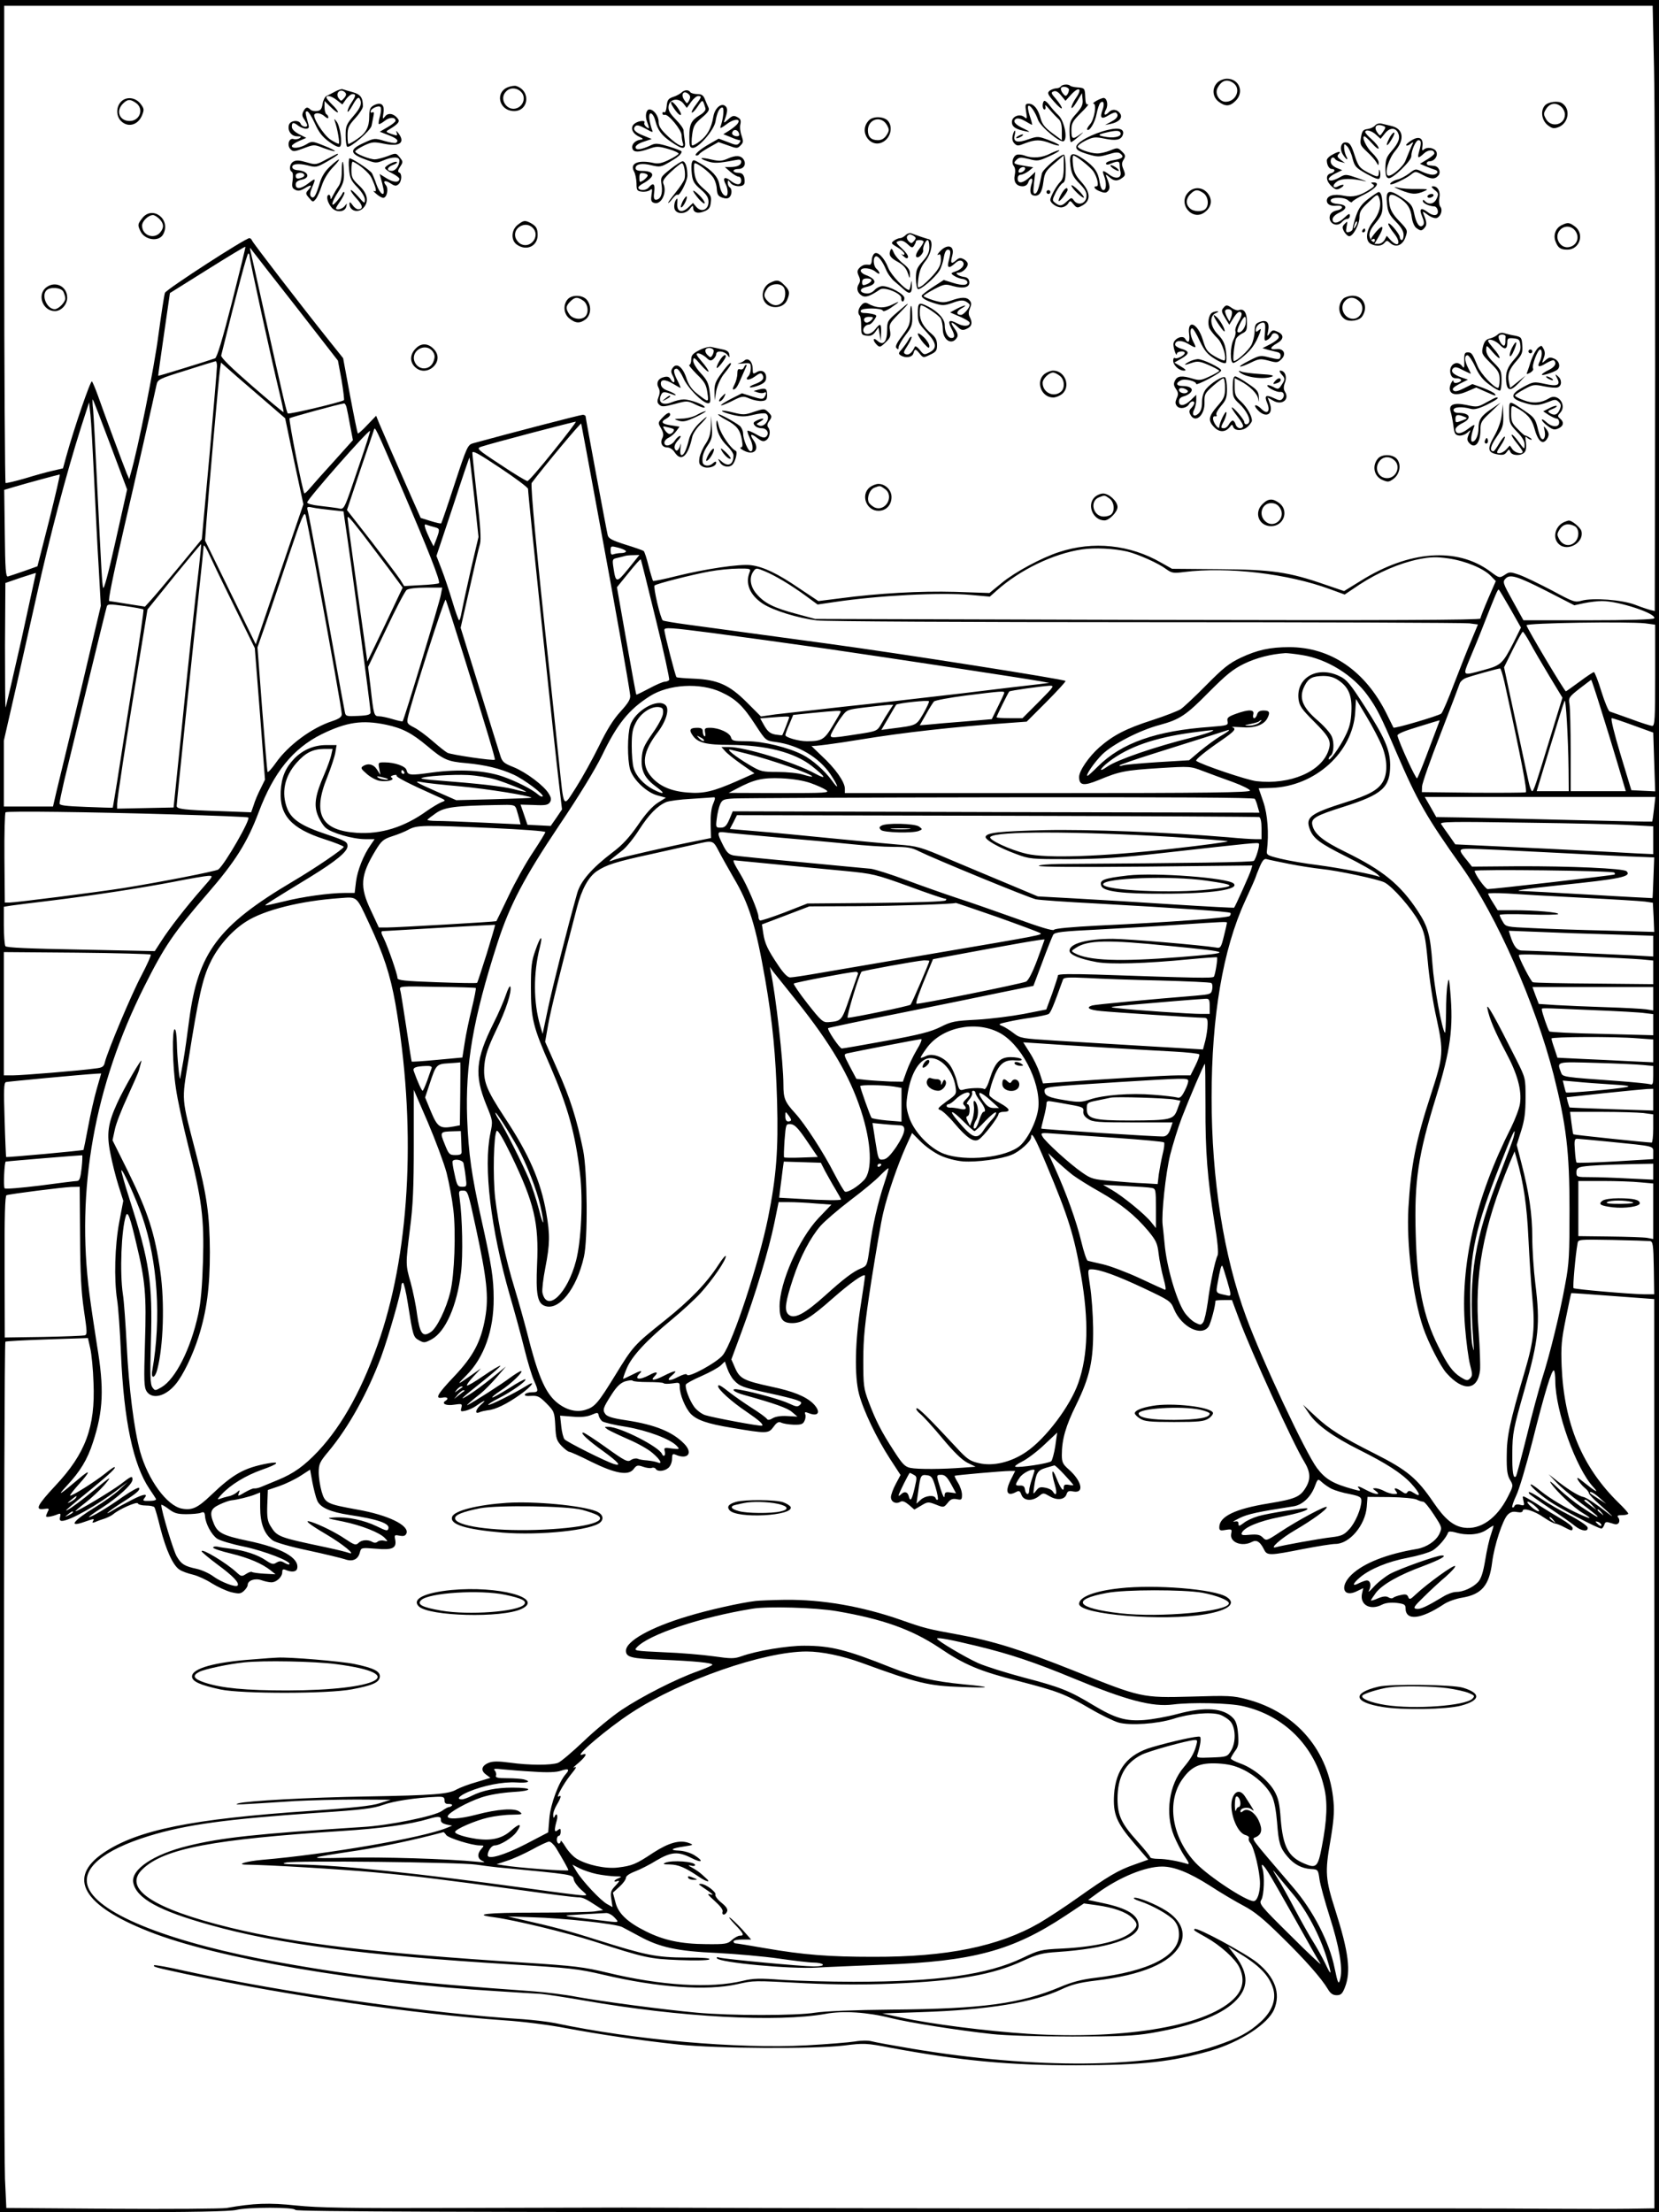 <?xml version="1.0" standalone="no"?>
<!DOCTYPE svg PUBLIC "-//W3C//DTD SVG 20010904//EN"
 "http://www.w3.org/TR/2001/REC-SVG-20010904/DTD/svg10.dtd">
<svg version="1.0" xmlns="http://www.w3.org/2000/svg"
 width="864pt" height="1152pt" viewBox="0 0 864 1152"
 preserveAspectRatio="xMidYMid meet">

<g transform="translate(0,1152) scale(0.1,-0.1)"
fill="#000000" stroke="none">
<path d="M0 5760 l0 -5760 593 0 c403 0 606 4 637 12 63 15 303 15 308 0 3 -9
827 -12 3553 -12 l3549 0 0 5760 0 5760 -4320 0 -4320 0 0 -5760z m8614 5413
c4 -175 6 -884 6 -1577 l-2 -1258 -21 5 c-12 3 -49 15 -82 28 -69 26 -219 37
-278 21 -35 -10 -43 -7 -154 53 -65 34 -141 71 -169 81 -49 17 -53 17 -78 0
-27 -17 -28 -17 -76 19 -173 127 -422 108 -674 -50 l-86 -53 -97 33 c-192 67
-279 79 -554 81 l-245 2 -55 31 c-164 95 -356 115 -534 56 -90 -29 -229 -104
-296 -159 l-66 -54 -179 6 c-182 5 -398 -7 -601 -34 l-111 -14 -99 66 c-114
78 -188 113 -253 121 -59 7 -239 -20 -388 -57 -63 -16 -118 -27 -121 -25 -2 3
-13 38 -23 77 -10 40 -21 75 -26 79 -4 3 -46 18 -95 33 -69 22 -88 32 -92 49
-8 34 -115 609 -115 618 0 5 -7 9 -15 9 -12 0 -388 -98 -570 -148 -29 -8 -33
-16 -97 -211 -36 -111 -68 -204 -70 -206 -2 -3 -27 3 -56 12 l-51 16 -45 101
c-73 165 -153 348 -171 391 l-16 40 -46 -48 c-25 -27 -47 -46 -49 -44 -3 2
-21 92 -41 198 l-36 194 -72 90 c-151 189 -397 509 -402 522 -3 7 -9 13 -14
13 -21 0 -432 -266 -440 -285 -4 -11 -19 -110 -34 -220 -21 -166 -107 -594
-144 -720 l-8 -30 -13 30 c-18 44 -124 330 -150 405 -13 36 -27 69 -31 74 -7
8 -93 -243 -134 -391 l-17 -62 -52 -12 c-28 -6 -93 -24 -145 -40 -52 -15 -98
-26 -102 -24 -3 3 -7 563 -7 1245 l0 1240 4292 0 4293 0 7 -317z m-7406 -1227
c-49 -192 -78 -288 -88 -292 -23 -9 -295 -93 -296 -91 -1 1 13 98 30 216 l31
215 195 122 c107 67 196 121 198 119 2 -1 -30 -131 -70 -289z m339 -30 l213
-274 19 -102 c9 -55 15 -103 12 -104 -20 -12 -286 -75 -292 -69 -7 9 -22 72
-120 513 -38 173 -72 324 -75 335 -4 18 -3 18 12 -3 9 -12 113 -146 231 -296z
m-247 269 c0 -18 115 -544 154 -704 14 -58 24 -106 23 -107 -2 -2 -76 60 -166
138 -108 94 -161 146 -159 157 86 348 135 531 141 531 4 0 7 -7 7 -15z m-170
-572 c0 -16 -18 -224 -39 -464 l-40 -437 -118 -143 c-65 -78 -131 -157 -148
-175 l-30 -33 -90 14 c-49 8 -93 15 -96 15 -7 0 16 116 79 390 52 222 159 696
167 735 6 29 11 32 153 76 81 26 150 47 155 48 4 0 7 -11 7 -26z m215 -150
l140 -121 47 -224 48 -224 -124 -364 -124 -365 -132 270 -132 270 6 85 c10
139 66 772 72 809 l5 33 27 -24 c15 -14 90 -79 167 -145z m-770 -260 l87 -232
-60 -268 c-38 -171 -62 -259 -65 -243 -6 27 -8 69 -32 555 -8 171 -17 337 -20
370 -4 33 -4 58 -2 55 3 -3 44 -109 92 -237z m-85 -173 c7 -146 17 -355 24
-465 l11 -200 -52 -220 c-28 -121 -76 -321 -106 -445 -30 -124 -63 -260 -73
-302 l-18 -78 -128 0 -128 0 0 171 0 172 70 306 c38 168 83 369 100 446 68
308 157 644 232 880 l42 130 7 -65 c4 -36 12 -184 19 -330z m1315 368 c3 -13
12 -56 19 -97 l14 -73 -96 -107 c-54 -59 -110 -122 -125 -140 -15 -18 -29 -32
-32 -30 -9 10 -83 385 -77 391 6 5 257 74 284 77 4 1 10 -9 13 -21z m1075
-230 c-67 -84 -127 -153 -133 -153 -7 0 -70 38 -140 85 -125 82 -127 85 -100
94 50 17 488 132 492 130 2 -2 -51 -72 -119 -156z m234 -323 c86 -464 163
-898 168 -946 2 -20 -10 -40 -50 -84 -37 -40 -72 -96 -112 -179 -33 -67 -86
-163 -119 -215 -71 -110 -63 -123 -91 144 -11 105 -33 318 -50 475 -65 596
-98 955 -91 965 66 88 256 316 258 309 1 -5 41 -216 87 -469z m-1019 126 c136
-317 200 -479 191 -488 -3 -3 -45 -8 -93 -10 l-88 -5 -21 34 c-12 18 -79 107
-149 198 l-128 164 67 201 c38 110 70 207 73 215 6 21 4 26 148 -309z m-224
128 c-85 -251 -76 -232 -114 -225 -17 3 -60 8 -94 12 -37 4 -63 11 -63 18 0
16 320 380 327 372 2 -2 -23 -81 -56 -177z m879 -125 c0 -34 139 -1355 164
-1559 l13 -110 -29 -43 -30 -43 -60 3 -61 3 -18 53 -18 52 71 -2 c58 -3 72 0
82 14 8 14 7 24 -6 45 -24 41 -117 111 -183 138 -51 20 -60 28 -70 62 -7 21
-56 179 -109 351 l-97 313 46 202 c25 112 49 217 55 235 6 24 2 94 -16 245
-13 116 -24 219 -24 229 0 14 34 -5 145 -79 80 -53 145 -102 145 -109z m-280
-44 l22 -206 -41 -175 c-22 -97 -43 -195 -47 -217 -4 -23 -9 -42 -13 -42 -3 0
-19 44 -35 98 -16 53 -41 129 -56 167 l-27 70 86 258 c46 141 85 256 86 254 2
-1 12 -94 25 -207z m-2214 -120 l-61 -239 -70 -25 c-38 -13 -76 -26 -84 -28
-11 -2 -14 37 -16 224 l-3 227 57 17 c61 18 223 62 232 63 3 1 -22 -107 -55
-239z m1468 54 l65 -7 5 -36 c32 -208 136 -985 136 -1011 0 -11 -15 -16 -65
-18 -60 -3 -65 -2 -69 20 -3 13 -33 176 -66 363 -63 351 -117 642 -127 684 -6
22 -4 24 25 18 17 -4 61 -9 96 -13z m-84 -274 c86 -466 140 -770 140 -789 0
-14 -13 -24 -49 -36 -108 -35 -230 -126 -294 -217 -23 -33 -43 -54 -44 -46 -2
7 -14 156 -28 330 l-24 317 43 123 c24 68 78 229 121 358 69 205 80 230 87
205 4 -17 26 -127 48 -245z m251 145 c29 -38 88 -116 130 -172 l76 -103 -46
-97 c-25 -54 -67 -141 -92 -193 l-46 -95 -11 80 c-52 365 -92 658 -92 667 0
15 10 4 81 -87z m375 39 c26 -7 26 -11 2 -74 l-10 -25 -18 35 c-9 19 -21 46
-25 59 -6 20 -4 23 10 17 9 -3 28 -9 41 -12z m-1230 -210 c-19 -156 -59 -531
-99 -929 l-33 -320 -147 -3 -147 -3 0 24 c0 26 43 309 114 743 l44 270 138
171 c77 94 140 170 141 169 2 -2 -4 -56 -11 -122z m70 34 c21 -46 80 -166 130
-268 l91 -185 27 -343 26 -342 -23 -47 c-14 -27 -30 -65 -36 -86 l-13 -37
-161 6 c-189 6 -227 11 -227 27 0 15 79 776 115 1105 14 128 25 237 25 242 0
22 10 6 46 -72z m2154 51 c0 -5 -11 -9 -24 -9 -13 0 -31 -3 -40 -6 -12 -5 -16
0 -16 19 0 24 1 25 40 15 22 -6 40 -14 40 -19z m2610 -1 c58 -14 165 -62 204
-92 28 -20 37 -22 91 -15 228 29 543 -8 764 -90 l74 -27 79 53 c97 63 206 110
307 131 63 12 90 13 154 4 90 -13 183 -52 221 -91 l26 -27 -40 -92 c-22 -51
-40 -97 -40 -103 0 -8 -482 -10 -1732 -7 l-1733 5 -96 26 c-117 31 -166 55
-207 102 -35 39 -42 87 -18 120 13 18 15 18 57 1 54 -22 138 -72 217 -130 l60
-44 88 13 c228 34 550 51 709 37 l100 -9 36 32 c121 108 295 192 444 214 66
10 165 5 235 -11z m-2597 -89 c-62 -76 -66 -76 -78 3 -7 46 -6 47 21 53 16 4
34 8 39 10 6 2 25 4 42 4 l33 1 -57 -71z m142 -263 c42 -169 73 -312 70 -317
-4 -5 -14 -9 -23 -9 -9 0 -46 -16 -81 -35 -36 -19 -66 -34 -67 -32 -2 1 -25
128 -52 281 l-49 278 60 74 c33 41 61 73 64 71 2 -2 37 -143 78 -311z m490
247 c-26 -61 0 -122 68 -167 56 -36 184 -75 282 -87 46 -5 779 -9 1716 -9 900
0 1656 -3 1681 -6 l45 -6 -34 -82 c-19 -44 -59 -146 -90 -226 -30 -80 -60
-150 -67 -156 -12 -11 -245 -80 -249 -73 -1 2 -17 35 -36 73 -111 223 -291
346 -507 346 -100 0 -167 -15 -252 -55 -61 -29 -92 -54 -180 -143 -59 -60
-119 -116 -133 -125 -14 -9 -80 -35 -148 -57 -137 -44 -204 -79 -276 -142 -55
-49 -105 -122 -105 -154 0 -45 24 -48 102 -16 108 45 138 51 315 62 162 10
162 10 230 -16 37 -14 107 -40 155 -57 49 -18 88 -38 88 -44 0 -10 -218 -13
-1055 -13 l-1055 0 0 23 c0 35 -50 106 -121 171 -35 33 -58 56 -52 52 7 -4
122 11 255 33 218 36 495 67 769 86 l96 7 103 103 c57 58 102 106 99 109 -9 9
-853 142 -1244 195 -198 27 -300 41 -722 98 -67 9 -126 19 -131 22 -12 8 -51
174 -43 182 9 9 193 56 286 73 44 8 111 15 149 15 61 1 67 -1 61 -16z m-3794
-356 c-43 -191 -80 -349 -82 -351 -2 -2 -3 142 -3 322 l2 326 78 27 c44 14 80
26 81 25 0 0 -34 -157 -76 -349z m7940 257 l148 -76 51 11 c28 6 70 11 94 11
87 0 286 -66 271 -90 -4 -6 -138 -10 -344 -10 l-337 0 -52 94 c-56 101 -58
106 -40 124 23 23 61 11 209 -64z m-5755 -21 c-5 -35 -192 -652 -199 -659 -2
-2 -25 3 -52 11 -26 8 -58 15 -71 15 -26 0 -28 6 -44 151 l-13 106 93 194 c50
107 99 200 108 207 10 7 48 12 100 12 l85 0 -7 -37z m5569 -72 l56 -99 -39
-79 c-56 -109 -65 -118 -155 -142 -113 -31 -110 -33 -73 57 18 42 53 127 76
187 58 147 69 175 75 175 2 0 29 -45 60 -99z m-5450 -246 c117 -375 166 -538
162 -541 -6 -7 -229 26 -247 36 -11 6 -45 33 -77 61 -32 28 -75 60 -97 71 -35
18 -38 22 -32 51 16 77 191 625 197 614 4 -7 46 -138 94 -292z m-1668 241 c3
-2 -22 -175 -56 -383 -33 -208 -70 -439 -81 -513 -12 -74 -22 -135 -23 -136
-1 -1 -64 1 -139 4 -108 4 -138 8 -138 18 0 8 11 60 24 117 37 152 216 890
222 908 4 14 14 14 95 3 50 -7 93 -15 96 -18z m7821 -72 l52 -7 0 -263 c0
-226 -2 -264 -15 -264 -8 0 -59 16 -112 36 -54 19 -103 37 -110 39 -6 2 -26
49 -43 104 -17 56 -35 101 -39 101 -4 0 -38 -22 -75 -50 -37 -27 -69 -50 -71
-50 -7 0 -205 332 -205 344 0 12 526 20 618 10z m-4258 -133 c341 -50 1017
-152 1110 -169 l45 -8 -55 -7 c-30 -3 -208 -24 -395 -47 -187 -22 -466 -54
-620 -70 -154 -17 -314 -35 -356 -40 l-76 -11 -74 74 c-91 91 -152 118 -278
123 -46 2 -86 5 -88 8 -6 6 -63 227 -63 246 0 14 32 12 248 -16 136 -18 407
-55 602 -83z m3658 32 c17 -32 62 -109 100 -172 l69 -114 -57 -186 c-84 -276
-93 -301 -101 -301 -4 0 -13 24 -19 53 -6 28 -37 174 -69 322 l-58 270 46 93
c25 50 48 92 52 92 3 0 20 -26 37 -57z m-1188 -64 c131 -20 267 -105 343 -211
48 -67 67 -104 148 -293 110 -256 157 -339 342 -599 183 -258 383 -712 478
-1082 66 -262 83 -399 83 -704 0 -231 -2 -280 -22 -385 -27 -151 -81 -371
-121 -495 -16 -52 -53 -187 -80 -299 -28 -112 -53 -206 -56 -209 -14 -15 -20
21 -19 121 1 105 5 125 64 332 74 261 82 341 56 550 -9 72 -16 181 -16 242 0
120 -17 234 -56 384 l-25 97 23 73 c18 57 23 97 23 174 0 100 0 101 -47 195
-110 219 -158 305 -152 270 10 -53 38 -120 98 -233 59 -110 82 -195 72 -264
-3 -23 -24 -79 -46 -124 -187 -370 -267 -718 -240 -1041 6 -76 18 -164 26
-195 13 -49 13 -58 0 -71 -13 -13 -19 -12 -48 6 -42 26 -69 63 -117 160 -79
157 -111 317 -118 585 -8 277 12 411 107 718 74 241 90 356 73 545 -6 73 -8
76 -14 39 -5 -22 -8 -89 -8 -149 -1 -60 -3 -107 -6 -104 -15 15 -57 243 -65
359 -11 151 -23 194 -77 276 -91 138 -183 212 -375 306 -117 57 -162 93 -173
139 -9 36 14 50 163 97 202 64 242 100 242 218 -1 79 -29 144 -134 307 -74
115 -93 138 -130 155 -115 56 -228 -8 -213 -122 5 -34 18 -52 78 -112 83 -83
94 -104 78 -152 -36 -111 -200 -181 -375 -161 -48 5 -290 87 -314 106 -7 5 51
52 133 108 68 47 77 59 55 67 -7 3 14 2 48 0 66 -6 115 11 134 46 16 31 12 41
-19 41 -20 0 -30 -6 -34 -20 -3 -11 -10 -20 -15 -20 -6 0 -8 9 -5 20 7 26 -23
27 -90 3 -41 -15 -48 -21 -44 -39 4 -21 0 -22 -87 -29 -285 -20 -464 -83 -589
-207 -26 -26 -50 -48 -53 -48 -13 0 34 69 76 111 54 53 194 126 300 154 104
28 138 51 255 170 91 91 124 119 185 149 65 31 139 50 215 55 11 0 49 -4 85
-10z m1055 -141 c89 -406 120 -570 111 -574 -6 -2 -130 -3 -276 -2 l-265 3 1
30 c1 17 44 140 97 275 52 135 97 253 100 263 4 9 18 22 33 27 26 10 162 48
176 49 4 1 14 -32 23 -71z m-864 9 c52 -35 71 -79 67 -162 -2 -52 -10 -85 -31
-126 -28 -59 -87 -140 -87 -121 0 6 4 13 9 16 17 11 21 67 7 100 -7 18 -39 54
-70 81 -85 72 -104 122 -71 185 20 39 41 49 96 50 32 0 57 -7 80 -23z m1363
-139 c25 -79 65 -209 89 -290 l44 -148 -143 0 -144 0 0 208 c0 114 -3 223 -6
243 -6 35 -4 39 52 83 33 25 60 46 61 46 1 0 23 -64 47 -142z m-4579 78 c76
-35 115 -71 180 -172 53 -81 53 -81 105 -88 118 -16 224 -79 285 -168 42 -63
47 -88 7 -32 -38 52 -102 108 -151 133 -75 39 -208 71 -291 71 -69 0 -78 2
-83 20 -6 24 -63 50 -108 50 -28 0 -31 -3 -27 -25 3 -13 1 -22 -3 -19 -5 3 -9
14 -9 25 0 14 -7 19 -29 19 -38 0 -44 -11 -24 -39 26 -39 70 -50 194 -50 189
-1 336 -39 427 -110 73 -58 80 -73 18 -40 -110 60 -366 139 -450 139 l-39 0
19 -21 c10 -12 49 -43 86 -69 l67 -47 -92 -41 c-123 -54 -174 -66 -257 -59
-86 7 -145 33 -187 81 -55 62 -45 132 34 235 43 57 60 118 40 138 -40 41 -162
-29 -185 -105 -15 -49 -15 -174 -1 -227 15 -54 86 -122 143 -137 l44 -12 -43
-27 c-28 -18 -64 -58 -103 -116 -44 -63 -80 -103 -131 -141 -109 -83 -167
-150 -185 -213 -51 -181 -128 -486 -152 -600 l-28 -133 -13 44 c-35 120 -36
271 -2 405 18 71 4 64 -22 -12 -21 -58 -24 -87 -24 -198 0 -158 11 -203 100
-405 93 -216 131 -351 156 -565 16 -135 6 -347 -21 -450 -44 -170 -151 -273
-175 -167 -3 15 4 74 15 130 24 124 25 172 5 286 -29 165 -89 304 -217 497
-97 148 -113 189 -105 276 5 49 19 90 60 176 53 109 83 203 75 229 -3 7 -13
-12 -23 -42 -10 -30 -39 -98 -66 -151 -92 -185 -99 -267 -37 -421 35 -85 35
-86 22 -149 -37 -176 2 -499 101 -844 24 -82 58 -206 75 -275 17 -69 40 -145
51 -169 25 -57 24 -61 -10 -61 -17 0 -33 -5 -37 -11 -4 -7 7 -10 32 -8 34 2
44 -3 80 -39 40 -41 42 -45 46 -117 3 -66 7 -77 33 -105 16 -16 34 -30 39 -30
6 0 58 -23 115 -52 126 -62 194 -74 221 -38 15 20 21 22 49 12 17 -6 38 -9 45
-6 8 3 17 1 21 -5 9 -16 46 -13 67 6 10 9 18 29 18 46 0 24 3 28 18 22 63 -28
93 7 46 56 -61 63 -152 100 -303 123 -69 10 -98 19 -108 32 -16 22 -13 32 34
105 26 40 45 58 70 66 18 5 36 7 38 3 3 -4 38 -7 80 -7 41 0 78 -2 81 -6 4 -4
24 -4 46 -1 36 6 38 5 38 -18 0 -40 29 -110 57 -140 32 -33 86 -52 213 -73
183 -31 192 -31 218 4 17 24 27 29 40 23 9 -5 38 -10 64 -11 38 -1 49 2 57 18
6 11 8 27 5 35 -5 14 -2 15 21 6 51 -19 61 11 18 53 -39 36 -102 62 -216 86
-143 31 -164 42 -188 96 l-20 46 55 149 c69 186 140 420 169 562 l22 108 55 0
c30 0 92 -3 137 -7 l83 -6 -68 -71 c-102 -109 -202 -335 -202 -459 0 -66 16
-87 66 -87 51 0 97 28 211 129 91 80 160 129 168 119 1 -2 -9 -70 -22 -153
-30 -189 -34 -371 -9 -465 23 -87 92 -230 160 -335 l56 -86 -25 -47 c-14 -26
-25 -57 -25 -68 0 -25 25 -38 48 -25 12 7 24 2 45 -15 l29 -25 36 21 c33 20
37 20 76 5 40 -16 41 -16 61 8 15 20 26 24 48 20 24 -5 27 -3 27 23 0 16 -9
44 -21 63 -11 18 -19 34 -17 36 4 3 250 25 287 25 l28 0 -23 -46 c-31 -62 -20
-89 27 -64 16 9 21 7 29 -15 12 -31 56 -34 91 -6 22 18 23 18 56 -1 39 -23 79
-18 88 12 5 15 12 18 35 13 59 -11 44 55 -24 115 -31 27 -36 38 -36 75 0 81
20 151 75 262 71 145 90 231 88 400 -1 72 -8 169 -16 218 -13 86 -13 87 8 87
42 0 133 -33 271 -98 135 -64 141 -67 158 -109 39 -94 144 -146 181 -90 11 18
35 107 35 133 0 2 19 4 43 4 l43 0 38 -102 c61 -165 282 -649 338 -739 33 -54
35 -92 8 -136 -29 -48 -54 -59 -193 -82 -174 -28 -257 -68 -257 -124 0 -17 5
-19 33 -14 32 5 34 4 29 -20 -9 -45 57 -70 109 -42 24 12 42 0 62 -40 16 -33
29 -32 206 3 73 14 148 26 166 26 73 0 155 97 163 193 l4 52 118 -1 c64 -1
126 -7 138 -13 11 -6 27 -11 34 -11 7 0 32 -31 56 -68 43 -66 43 -67 28 -100
-18 -37 -66 -69 -116 -78 -156 -26 -277 -73 -341 -134 -65 -62 -43 -123 30
-85 l31 15 -7 -30 c-11 -58 44 -88 105 -56 18 9 44 12 75 9 40 -5 47 -9 47
-27 0 -68 79 -60 201 21 20 13 61 28 93 33 102 17 142 63 157 184 11 88 55
222 81 248 15 15 28 18 49 14 18 -3 29 -1 29 6 0 19 62 0 110 -34 25 -17 52
-32 60 -32 8 -1 29 -9 47 -19 38 -20 43 -21 43 -4 0 7 -26 28 -57 46 -32 19
-80 48 -108 66 -27 18 -61 38 -74 45 -23 12 -23 11 -17 -15 6 -25 5 -27 -18
-21 -15 4 -26 1 -29 -7 -2 -6 -7 -9 -11 -6 -3 3 6 30 20 60 15 30 53 158 85
284 64 255 102 379 112 368 4 -3 7 -28 7 -54 0 -155 107 -455 198 -553 32 -35
13 -25 -47 23 -34 28 -42 31 -33 14 7 -12 22 -30 34 -40 13 -10 23 -23 23 -29
0 -5 25 -32 55 -58 69 -61 85 -78 40 -43 -60 47 -108 78 -122 81 -23 4 -73 34
-129 77 l-54 42 40 -42 c22 -24 79 -72 128 -108 48 -36 87 -67 87 -70 0 -5 -4
-3 -85 50 -33 22 -87 65 -119 96 -37 35 -51 45 -38 26 29 -43 120 -128 165
-154 52 -32 46 -34 -15 -7 -72 32 -154 81 -205 122 -23 19 -45 34 -49 34 -14
0 32 -43 91 -85 56 -39 257 -145 275 -145 5 0 11 9 15 19 5 17 10 18 37 9 23
-8 32 -8 39 3 4 8 3 19 -3 26 -8 10 -4 13 21 13 17 0 31 4 31 8 0 4 -23 30
-51 57 -189 185 -283 410 -296 710 -4 104 -1 137 22 250 14 71 27 130 28 131
1 1 99 -6 217 -15 l215 -16 1 -2368 0 -2367 -130 -2 c-72 -1 -266 -1 -431 0
-165 2 -838 2 -1495 2 -992 -1 -2393 0 -3320 4 -107 0 -501 -1 -875 -2 -550
-2 -707 1 -823 13 -141 15 -221 12 -362 -13 -25 -4 -293 -6 -596 -4 l-551 4
-7 151 c-8 211 -7 4355 2 4360 4 3 102 8 218 12 l212 7 12 -53 c7 -30 15 -111
17 -180 10 -230 -42 -369 -198 -535 -95 -102 -109 -129 -60 -122 26 4 29 2 20
-13 -5 -10 -9 -21 -9 -25 0 -7 34 -1 62 11 13 5 15 2 11 -14 -4 -15 -1 -21 10
-21 40 0 187 83 297 168 l45 34 -42 -39 c-23 -22 -80 -63 -126 -91 -118 -72
-144 -108 -57 -77 51 18 53 18 44 3 -5 -8 -2 -9 12 -4 10 5 33 13 49 18 17 6
37 16 45 23 32 27 124 67 128 56 2 -6 21 -11 42 -11 21 0 41 -4 44 -9 4 -5 18
-54 31 -108 30 -116 66 -195 100 -217 13 -9 44 -20 70 -26 25 -6 69 -26 98
-45 29 -18 74 -39 100 -46 42 -10 50 -9 67 6 11 10 20 24 20 31 0 24 38 37 72
25 17 -6 40 -11 51 -11 27 0 57 28 57 53 0 14 4 17 17 12 33 -14 57 -11 61 8
11 55 -83 107 -256 143 -129 27 -158 41 -178 89 -24 58 -18 78 29 100 23 11
51 21 62 22 30 3 97 19 125 31 l25 10 0 -77 c0 -84 21 -140 66 -173 13 -10 93
-33 184 -52 88 -19 174 -40 192 -46 39 -14 68 -1 77 35 7 26 7 26 84 20 87 -8
109 3 100 49 -5 23 -2 24 23 19 22 -4 30 -1 36 12 15 42 -97 96 -257 124 -159
29 -167 33 -185 94 -8 28 -15 73 -15 99 0 44 5 55 52 111 104 125 203 304 273
491 38 104 105 337 105 368 0 10 4 18 9 18 4 0 16 -48 25 -107 27 -171 28
-176 59 -193 25 -14 30 -13 64 5 73 39 133 175 154 348 11 87 7 286 -7 385 -6
40 -5 42 18 42 24 0 26 -6 66 -192 58 -269 68 -361 49 -470 -22 -125 -62 -201
-163 -307 -88 -93 -101 -117 -59 -109 25 5 34 -5 15 -17 -23 -14 4 -27 45 -20
41 6 43 5 38 -16 -6 -20 -3 -21 23 -15 16 4 40 15 54 25 41 29 57 34 28 9 -32
-27 -38 -55 -10 -42 9 4 28 8 42 10 39 3 99 32 168 81 64 45 88 81 30 44 -59
-37 -190 -102 -195 -97 -3 2 21 18 53 34 69 35 148 91 140 99 -3 3 -42 -18
-86 -47 -45 -28 -84 -50 -86 -47 -3 2 17 18 43 35 52 33 124 102 106 102 -5 0
-31 -16 -57 -35 -39 -30 -189 -126 -221 -142 -12 -6 18 21 68 60 20 16 57 54
84 85 l48 56 -75 -61 c-41 -33 -95 -73 -120 -88 -56 -34 -40 -19 78 75 50 40
90 75 88 78 -3 2 -42 -21 -87 -52 -45 -31 -84 -54 -87 -51 -3 3 12 24 34 47
l39 42 -50 -35 c-77 -54 -79 -54 -26 -1 92 92 143 235 142 400 0 106 -11 175
-65 417 -50 225 -66 337 -73 520 -10 282 30 517 158 915 64 197 137 337 322
613 104 154 187 291 222 362 78 163 139 240 250 310 98 62 261 71 370 21z
m1655 -51 l-85 -85 -67 0 c-38 0 -68 2 -68 5 0 6 60 127 66 134 5 5 163 27
209 30 28 1 25 -3 -55 -84z m-180 48 c0 -5 -15 -37 -33 -73 l-32 -65 -140 -12
c-77 -6 -161 -13 -187 -16 l-48 -4 32 56 c17 31 36 61 42 68 6 6 81 20 166 31
184 23 200 24 200 15z m-422 -110 c-37 -62 -32 -60 -165 -77 l-53 -7 37 63
c20 35 38 65 40 68 7 8 168 26 171 18 2 -4 -12 -33 -30 -65z m2388 -165 c30
-72 32 -148 4 -192 -25 -41 -73 -67 -195 -105 -180 -57 -207 -77 -184 -138 18
-49 51 -74 189 -143 74 -37 146 -78 160 -90 14 -12 20 -19 13 -16 -21 11 -200
45 -319 61 -66 8 -153 23 -194 33 -70 17 -75 20 -72 42 11 89 4 189 -19 255
l-24 70 67 2 c228 8 424 186 436 396 l4 67 55 -92 c31 -51 66 -119 79 -150z
m973 -125 l1 -113 -84 0 -83 0 69 228 c38 125 72 234 76 242 7 17 19 -189 21
-357z m-3538 305 c-12 -18 -31 -49 -42 -69 -21 -36 -22 -37 -128 -53 -151 -23
-146 -24 -122 22 11 20 31 53 46 72 25 34 29 35 118 46 51 6 105 12 120 13
l29 1 -21 -32z m-1178 -13 c-1 -17 -25 -62 -55 -104 -45 -65 -53 -83 -56 -131
-4 -66 16 -104 79 -150 47 -34 37 -40 -19 -11 -50 26 -90 70 -102 112 -6 18
-10 70 -10 115 0 65 4 89 23 124 25 47 77 82 117 78 21 -3 25 -8 23 -33z m925
8 c-1 -5 -21 -38 -43 -75 -42 -70 -56 -78 -133 -78 -43 0 -112 20 -112 32 0 5
9 31 21 57 l20 48 97 10 c133 13 154 14 150 6z m-268 -28 c0 -5 -32 -88 -36
-93 -1 -2 -18 0 -37 3 -26 5 -39 16 -56 45 l-22 39 48 4 c90 7 103 7 103 2z
m4398 -43 l102 -37 5 -153 5 -153 -62 3 -62 3 -57 188 c-33 110 -52 187 -45
187 6 0 57 -17 114 -38z m-1952 13 c-11 -8 -34 -14 -50 -14 -29 1 -29 2 7 9
20 4 40 10 44 13 3 4 9 7 12 7 3 0 -3 -7 -13 -15z m925 -32 c-10 -27 -35 -93
-56 -148 -21 -55 -41 -104 -45 -108 -6 -6 -92 181 -102 222 -2 9 34 24 107 46
61 19 111 34 112 34 2 1 -6 -20 -16 -46z m-5470 23 c85 -18 134 -44 213 -110
85 -72 107 -82 204 -90 98 -9 177 -28 247 -60 55 -25 160 -104 151 -113 -3 -4
-14 1 -23 9 -34 29 -111 68 -184 94 -96 33 -227 40 -369 21 -115 -16 -126 -15
-133 13 -5 20 -61 40 -115 40 -32 0 -33 -1 -27 -32 l6 -33 -18 28 c-18 28 -47
34 -73 17 -13 -9 -9 -15 20 -40 19 -17 49 -33 66 -36 38 -7 83 4 64 16 -8 5
-5 9 9 13 12 3 19 2 16 -2 -4 -7 64 -42 205 -105 54 -24 55 -24 28 -34 -14 -6
-48 -26 -75 -45 -118 -85 -239 -122 -364 -114 -187 12 -233 98 -155 289 19 48
38 105 42 127 l7 41 -54 0 c-64 0 -122 -25 -166 -70 -46 -48 -67 -96 -71 -170
-7 -126 56 -195 227 -250 56 -18 101 -36 101 -40 0 -10 -148 -111 -265 -180
-390 -231 -494 -371 -540 -723 -9 -70 -22 -164 -30 -209 -8 -46 -16 -87 -16
-93 -4 -22 -17 115 -18 183 -1 40 -5 72 -11 72 -15 0 -12 -189 6 -307 8 -58
37 -192 64 -299 71 -278 84 -379 77 -604 -4 -129 -11 -212 -25 -275 -39 -180
-118 -336 -191 -379 -33 -19 -34 -19 -47 -1 -12 16 -13 61 -8 240 9 305 -7
415 -111 739 -26 81 -45 149 -43 152 7 6 76 -147 109 -242 80 -232 100 -530
52 -801 -8 -46 14 -42 26 5 32 123 39 348 16 510 -29 201 -64 309 -168 521
l-81 163 12 56 c6 30 36 107 66 171 29 64 57 126 60 139 3 12 9 32 12 45 8 30
-92 -142 -126 -218 -48 -105 -56 -160 -35 -262 9 -48 28 -123 42 -167 l25 -79
-21 -111 c-23 -122 -28 -295 -11 -406 6 -36 15 -162 20 -280 15 -350 64 -578
148 -703 16 -23 31 -47 34 -52 4 -6 -9 -11 -33 -11 -33 -1 -37 1 -28 13 23 27
-1 25 -63 -7 -35 -18 -78 -41 -95 -52 -61 -37 -33 -11 34 32 84 53 104 70 97
82 -3 4 -40 -16 -82 -45 -85 -60 -164 -107 -178 -107 -5 0 25 22 68 49 83 54
158 122 158 146 0 21 -5 20 -63 -25 -50 -37 -221 -140 -234 -140 -3 0 20 20
51 44 31 24 75 65 99 92 44 52 36 48 -53 -26 -62 -51 -118 -93 -140 -104 -18
-9 1 8 131 114 95 78 128 110 114 110 -3 0 -25 -15 -48 -34 -51 -41 -176 -120
-182 -114 -2 2 18 28 45 58 64 71 63 83 -1 28 -99 -84 -115 -93 -62 -36 71 76
108 137 137 227 54 164 59 280 21 506 -13 83 -31 202 -39 265 -71 544 25 1084
286 1604 105 209 150 276 329 483 144 166 207 266 266 423 78 208 179 332 327
406 131 64 212 76 337 50z m4299 -35 c-9 -5 -54 -19 -100 -31 -197 -49 -393
-117 -443 -152 -49 -35 -41 -12 9 26 101 77 235 124 431 151 123 16 121 16
103 6z m90 5 c0 -2 -20 -16 -45 -30 -25 -15 -71 -49 -104 -76 l-58 -49 -165
-10 c-90 -6 -172 -13 -181 -17 -9 -3 -17 -4 -17 0 0 3 78 30 173 60 277 87
392 124 395 125 1 1 2 -1 2 -3z m-2734 -54 c-4 -3 -14 2 -24 12 -16 18 -16 18
6 6 13 -6 21 -14 18 -18z m-1941 -74 c-4 -18 -20 -63 -36 -100 -47 -107 -55
-159 -35 -211 9 -24 27 -54 41 -67 29 -27 142 -60 208 -60 l48 0 -20 -29 c-38
-53 -70 -135 -77 -193 l-7 -58 -51 0 c-80 0 -223 -20 -321 -45 -49 -12 -91
-21 -93 -20 -3 3 27 22 235 149 133 82 193 131 193 160 0 22 -11 28 -109 61
-130 43 -182 77 -205 134 -32 82 -15 166 48 238 47 53 84 72 144 73 l44 0 -7
-32z m2165 7 c128 -32 340 -106 340 -119 0 -2 -21 2 -47 10 -25 8 -85 14 -132
14 -81 0 -90 2 -147 36 -76 45 -128 87 -99 80 11 -3 49 -12 85 -21z m-1785
-95 c3 -5 1 -10 -4 -10 -6 0 -11 5 -11 10 0 6 2 10 4 10 3 0 8 -4 11 -10z
m478 -40 c61 -19 157 -58 157 -64 0 -1 -30 5 -67 15 -63 15 -176 28 -396 45
-48 3 -86 9 -83 11 10 11 164 21 242 17 45 -2 111 -13 147 -24z m-564 4 c10
-9 -35 -3 -49 6 -11 8 -7 9 15 4 17 -4 32 -8 34 -10z m2203 -22 c31 -11 67
-27 80 -36 21 -15 3 -16 -242 -16 l-265 1 40 21 c92 49 135 59 235 55 61 -3
115 -12 152 -25z m-1825 -17 c140 -13 360 -48 371 -59 1 -2 -86 -5 -195 -8
l-197 -5 -100 44 c-110 48 -127 59 -79 50 18 -4 108 -14 200 -22z m1317 -91
c-10 -23 -14 -62 -13 -107 l2 -71 -64 -13 c-144 -28 -396 -86 -434 -98 -45
-16 -47 -19 38 48 20 16 59 64 86 107 51 79 94 123 140 143 14 6 73 14 131 17
58 4 110 7 117 8 9 1 8 -8 -3 -34z m2821 26 c4 -6 11 -24 15 -41 l9 -31 -1371
3 -1372 4 -18 -43 c-15 -34 -24 -42 -45 -42 -25 0 -26 2 -20 48 3 26 11 60 18
75 11 23 18 26 73 29 34 2 656 5 1383 6 907 1 1324 -1 1328 -8z m2079 -52 c-4
-35 -8 -64 -9 -66 -2 -2 -196 2 -431 8 -236 6 -489 12 -562 13 l-132 2 -30 53
-30 52 600 0 601 0 -7 -62z m-5925 0 c4 -13 11 -36 15 -52 l7 -29 -193 9
c-106 5 -216 9 -245 9 -28 0 -49 3 -47 6 1 3 22 19 45 35 45 31 100 38 322 42
82 2 88 1 96 -20z m-1789 -29 c212 -6 389 -13 393 -16 14 -8 -121 -243 -156
-271 -12 -9 -309 -67 -497 -97 -134 -21 -559 -75 -590 -75 l-25 0 -2 232 c-1
128 2 235 6 238 13 7 426 2 871 -11z m5658 -14 c7 -3 12 -24 12 -60 l0 -55
-32 0 c-18 0 -82 4 -143 10 -307 26 -731 42 -955 37 -238 -6 -300 -13 -307
-34 -5 -15 68 -57 158 -90 72 -27 80 -27 279 -27 161 1 265 7 485 32 478 54
495 55 501 49 6 -6 -14 -77 -26 -90 -6 -7 -331 -12 -1012 -16 -60 -1 -108 -5
-108 -10 0 -6 220 -7 556 -4 l556 6 -7 -24 c-7 -23 -82 -190 -88 -196 -2 -1
-142 6 -313 17 -170 11 -399 25 -509 31 l-200 11 -150 63 c-82 34 -222 93
-310 130 -152 65 -166 69 -270 77 -60 5 -218 20 -350 33 -132 13 -304 30 -382
36 l-142 12 19 36 18 36 1354 -3 c744 -2 1359 -5 1366 -7z m1940 -42 l112 -6
0 -72 0 -73 -87 4 c-49 3 -167 9 -263 14 -96 5 -289 15 -428 21 l-253 12 -32
46 c-18 25 -37 52 -42 60 -7 12 55 13 436 7 244 -3 495 -9 557 -13z m-5935
-15 c152 -7 277 -16 277 -21 0 -5 -29 -52 -64 -105 -36 -53 -93 -155 -127
-227 -34 -71 -63 -131 -64 -132 -2 -3 -518 -33 -571 -33 l-41 0 -41 88 c-60
125 -55 183 23 312 31 51 41 60 87 75 29 9 69 25 88 36 43 22 73 23 433 7z
m1487 -49 c129 -11 297 -26 374 -34 76 -8 178 -15 227 -15 75 0 98 -4 137 -24
74 -37 574 -243 607 -249 17 -4 158 -14 315 -22 428 -24 691 -42 698 -49 3 -4
1 -11 -4 -16 -10 -10 -304 -32 -684 -50 -137 -7 -227 -15 -231 -22 -4 -7 -74
14 -200 60 -107 38 -246 87 -309 107 -63 21 -180 62 -260 92 -80 30 -163 56
-185 59 -22 2 -184 17 -360 34 -176 16 -335 32 -353 35 -26 5 -37 15 -57 55
-33 66 -32 71 13 65 20 -3 143 -14 272 -26z m2052 3 c158 -10 289 -20 292 -23
3 -3 -128 -21 -291 -39 -366 -41 -651 -51 -757 -26 -85 20 -202 74 -188 88 30
30 434 30 944 0z m-2359 -74 c15 -29 50 -91 77 -138 81 -136 116 -249 165
-530 39 -224 55 -395 62 -635 7 -255 -4 -392 -47 -607 -48 -236 -182 -645
-235 -714 -29 -38 -181 -121 -187 -103 -2 7 -20 2 -46 -11 -49 -26 -66 -20
-31 9 33 28 14 26 -45 -4 -49 -25 -71 -26 -48 -3 24 24 11 28 -25 8 -54 -29
-83 -24 -51 8 18 18 2 15 -42 -8 -22 -11 -41 -20 -44 -20 -3 0 5 23 17 52 26
64 102 146 234 255 56 46 125 110 153 141 62 69 130 168 130 190 0 8 -17 -11
-38 -44 -62 -96 -149 -186 -282 -292 -158 -126 -163 -132 -255 -282 -91 -148
-107 -167 -157 -182 -49 -15 -105 1 -154 44 -57 51 -95 142 -149 358 -15 58
-44 162 -65 231 -47 153 -84 328 -101 469 -13 112 -8 335 8 351 6 6 33 -40 76
-128 119 -247 144 -351 134 -568 -7 -153 2 -201 39 -215 74 -29 167 87 205
255 21 91 18 445 -4 555 -33 162 -69 276 -134 420 l-64 145 16 90 c13 75 71
310 150 610 24 93 60 159 103 188 49 33 97 49 287 90 88 20 189 42 225 50 94
22 93 22 123 -35z m4345 -8 c207 -11 411 -21 452 -22 l75 -3 -4 -105 c-2 -58
-4 -106 -5 -107 0 0 -147 7 -326 18 -179 10 -336 19 -349 19 -60 0 -1 10 189
30 320 33 379 45 351 73 -15 15 -294 27 -570 26 l-235 -2 -23 29 c-50 61 -50
64 12 64 31 0 226 -9 433 -20z m-1373 -59 c55 -11 129 -22 165 -26 90 -9 298
-54 330 -70 43 -22 142 -136 179 -204 30 -57 34 -75 47 -210 7 -82 27 -213 45
-292 38 -176 37 -196 -29 -399 -79 -242 -104 -369 -117 -590 -11 -188 23 -466
77 -624 25 -74 90 -202 121 -236 87 -98 163 -92 175 15 2 25 -1 114 -7 198
-24 294 22 545 162 882 l25 59 11 -39 c36 -126 53 -242 61 -415 5 -102 14
-239 20 -305 15 -156 9 -223 -39 -386 -78 -264 -94 -338 -94 -439 -1 -75 3
-102 17 -126 18 -30 18 -31 -12 -90 -57 -112 -143 -172 -229 -159 -54 8 -99
45 -156 129 -87 128 -137 170 -307 256 -173 87 -237 128 -307 193 l-67 62 32
-47 c40 -59 125 -120 261 -188 142 -71 221 -122 270 -175 47 -51 54 -76 15
-50 -20 13 -28 14 -34 5 -6 -10 -13 -9 -31 4 -29 20 -45 21 -29 1 10 -13 9
-15 -11 -15 -13 1 -35 7 -49 15 -14 8 -34 14 -44 15 -20 0 -20 0 0 -15 30 -22
-4 -19 -49 5 -43 23 -54 25 -38 7 9 -12 4 -12 -32 -2 -105 29 -144 52 -188
110 -60 80 -286 561 -369 787 -117 317 -180 716 -180 1143 0 423 59 771 174
1022 31 67 56 124 56 127 0 2 9 25 20 51 15 35 24 45 37 41 10 -3 63 -14 118
-25z m-2685 -1 c113 -11 277 -27 365 -35 154 -15 165 -18 337 -80 97 -36 183
-65 190 -65 7 0 8 -3 3 -9 -6 -6 -161 -11 -365 -13 l-355 -3 -120 -47 c-66
-25 -123 -44 -127 -41 -5 2 -8 11 -8 19 0 26 -59 165 -96 225 -31 51 -39 69
-31 69 1 0 94 -9 207 -20z m4377 -44 c4 -3 4 -8 2 -10 -4 -4 -632 -76 -661
-76 -12 0 -68 78 -68 95 0 9 718 1 727 -9z m-7354 -83 c-82 -93 -171 -208
-212 -272 l-35 -54 -385 8 c-273 5 -388 10 -393 18 -4 7 -8 55 -8 109 l0 96
37 6 c21 3 115 15 208 26 227 28 468 65 645 99 80 16 158 29 174 30 28 1 27 0
-31 -66z m7187 -48 c157 -8 304 -17 327 -20 l41 -6 4 -76 3 -76 -250 7 c-137
3 -311 9 -386 13 -135 6 -137 6 -153 34 -9 15 -16 30 -16 34 0 5 68 6 150 3
83 -3 152 -2 155 2 6 9 -120 20 -231 20 l-84 0 -25 40 c-14 22 -25 43 -25 46
0 4 46 4 103 1 56 -4 230 -14 387 -22z m-6319 -131 c77 -164 111 -269 138
-419 108 -622 80 -1261 -78 -1736 -87 -259 -194 -457 -324 -596 -73 -77 -127
-116 -210 -150 -34 -14 -73 -30 -87 -36 -14 -6 -30 -9 -37 -8 -6 1 -28 -9 -49
-21 -35 -21 -37 -21 -30 -3 6 17 5 18 -11 3 -10 -8 -29 -18 -43 -20 -14 -3
-34 -9 -45 -13 -16 -6 -13 -1 10 24 47 50 124 97 208 127 87 30 101 46 30 33
-122 -23 -179 -55 -294 -165 -70 -67 -99 -80 -152 -70 -78 15 -176 150 -217
296 -32 117 -59 332 -70 553 -6 111 -14 231 -20 267 -17 115 -8 338 16 410 9
26 22 -9 53 -142 48 -200 54 -268 46 -521 -6 -200 -5 -231 9 -253 29 -43 98
-26 150 37 39 46 89 150 120 247 43 136 59 259 59 442 -1 191 -15 295 -74 520
-75 289 -73 263 -38 477 52 329 74 428 113 508 39 84 112 168 188 216 93 60
284 108 488 122 92 7 85 13 151 -129z m3269 32 c115 -41 217 -79 225 -84 19
-10 27 -9 -580 -112 -258 -44 -522 -89 -585 -100 -63 -11 -124 -20 -135 -20
-13 0 -34 21 -62 63 -56 83 -70 114 -78 167 l-7 46 124 47 123 47 245 1 c205
1 509 11 517 17 2 1 97 -32 213 -72z m1200 -31 c0 -3 -7 -35 -16 -70 -15 -61
-18 -64 -43 -59 -74 12 -458 45 -536 45 -136 0 -225 -25 -225 -62 0 -21 54
-43 141 -59 70 -13 254 -8 489 15 74 7 136 11 138 10 5 -5 -9 -90 -16 -101 -7
-9 -91 -7 -614 11 -132 4 -198 3 -198 -4 0 -5 -14 -48 -30 -94 l-31 -84 -117
-23 c-64 -12 -174 -26 -244 -30 -115 -6 -133 -9 -190 -38 -50 -25 -109 -40
-283 -72 -120 -22 -224 -40 -231 -40 -11 0 -78 99 -71 106 2 2 170 38 373 78
203 41 443 90 533 109 l163 33 47 125 c25 68 51 132 56 141 9 14 43 18 245 28
129 7 316 18 415 25 226 15 245 16 245 10z m-3855 -161 c-26 -82 -48 -150 -50
-152 -2 -3 -96 -1 -209 3 -171 6 -206 10 -206 22 0 20 -49 160 -71 206 -14 27
-16 37 -7 38 159 10 584 34 586 33 2 -1 -18 -68 -43 -150z m5858 100 l217 -7
0 -54 0 -54 -107 6 c-136 7 -539 25 -575 25 -28 0 -45 22 -63 79 l-7 24 158
-6 c88 -4 257 -10 377 -13z m-2953 -27 c0 -2 -18 -50 -39 -108 -25 -66 -46
-106 -58 -111 -33 -13 -564 -120 -570 -115 -5 6 13 57 61 172 l25 60 68 13
c359 67 513 94 513 89z m651 -33 c336 -33 338 -35 54 -58 -314 -25 -478 -19
-549 21 -18 10 -18 11 7 27 62 41 164 43 488 10z m-5306 -45 c3 -4 -19 -53
-49 -110 -52 -98 -175 -391 -190 -451 -5 -23 -13 -28 -49 -32 -76 -11 -383
-36 -431 -36 l-46 0 0 321 0 321 379 -3 c209 -2 382 -7 386 -10z m7454 -9
c135 -6 274 -13 309 -16 l62 -6 0 -61 0 -62 -307 3 c-170 1 -313 4 -320 7 -10
3 -73 126 -73 141 0 6 63 5 329 -6z m-3399 -24 c0 -9 -91 -221 -98 -228 -7 -7
-301 -68 -327 -68 -9 0 58 222 72 240 5 5 289 57 326 59 15 0 27 -1 27 -3z
m-690 -210 c177 -222 275 -388 334 -569 55 -168 61 -314 16 -362 -33 -35 -87
-68 -100 -60 -5 3 -30 45 -55 93 -57 112 -153 259 -203 314 -55 60 -62 78 -62
150 0 113 -40 470 -66 588 l-5 25 17 -24 c10 -13 66 -83 124 -155z m318 142
c-3 -7 -22 -64 -44 -126 -41 -119 -41 -119 -110 -125 -28 -2 -38 7 -108 96
-43 55 -75 102 -72 105 6 6 284 59 320 61 10 1 16 -4 14 -11z m1574 -34 c141
-4 261 -9 266 -13 6 -3 8 -18 5 -33 -5 -25 -8 -26 -86 -33 -225 -18 -524 -46
-539 -51 -35 -11 -17 -23 45 -29 72 -7 499 -35 534 -35 20 0 23 -5 22 -37 0
-21 -6 -58 -12 -83 l-12 -45 -50 3 c-60 3 -472 28 -720 43 -172 11 -181 12
-215 38 -19 15 -46 32 -60 38 -23 9 -21 11 30 22 30 7 87 17 125 22 39 6 77
14 85 18 12 6 27 44 76 180 3 11 27 13 127 8 67 -4 237 -10 379 -13z m-3564
-39 c2 -2 -7 -50 -21 -107 -14 -57 -31 -137 -37 -179 l-12 -76 -130 -12 c-72
-7 -132 -11 -134 -9 -1 2 -14 82 -28 178 -15 96 -28 184 -32 195 -5 20 -1 20
193 16 109 -1 200 -4 201 -6z m6132 -56 l0 -61 -37 6 c-21 3 -114 8 -208 11
-93 3 -211 8 -261 11 l-90 6 -17 44 -16 44 314 0 315 0 0 -61z m-2310 -39 l0
-40 -43 0 c-57 0 -343 19 -427 29 -64 7 -62 7 80 20 125 11 291 25 368 30 19
1 22 -4 22 -39z m1990 -20 c129 -5 254 -12 278 -16 l42 -5 0 -55 0 -55 -267 7
c-148 3 -271 9 -274 13 -7 7 -39 100 -39 113 0 10 -22 10 260 -2z m-3089 -116
c114 -57 218 -253 207 -389 -6 -72 -61 -180 -107 -210 -91 -61 -308 -74 -404
-25 -71 36 -141 115 -163 184 -16 50 -16 65 -6 127 19 109 65 179 118 179 58
0 117 -66 130 -147 6 -41 6 -42 -47 -79 -44 -33 -49 -39 -33 -44 11 -3 45 -34
75 -70 65 -77 101 -100 126 -84 24 14 102 115 103 132 0 6 11 12 24 12 43 0
37 16 -15 45 -28 15 -53 33 -56 41 -3 8 5 44 18 80 29 82 57 107 116 102 28
-2 39 0 32 7 -5 5 -30 10 -55 10 -56 0 -82 -27 -110 -115 -11 -36 -23 -56 -29
-51 -11 8 -79 6 -110 -4 -17 -5 -22 1 -32 46 -7 28 -24 67 -38 85 -31 41 -91
62 -124 44 -13 -6 -24 -10 -26 -8 -2 2 12 24 31 50 77 107 251 145 375 82z
m3327 -31 l82 -6 0 -59 0 -60 -127 6 c-71 4 -183 9 -250 12 l-122 6 -15 46
c-9 25 -16 49 -16 54 0 9 329 11 448 1z m-3754 -61 c-19 -32 -43 -83 -53 -112
l-19 -53 -68 1 c-38 2 -93 5 -121 8 l-53 6 -34 64 c-33 63 -33 64 -12 69 33 8
370 73 383 74 7 1 -3 -25 -23 -57z m976 13 c129 -8 292 -17 363 -21 70 -4 130
-10 133 -15 2 -5 -7 -31 -21 -59 l-25 -50 -68 0 c-61 0 -383 -19 -613 -36
l-87 -6 -17 53 c-10 30 -33 78 -52 107 l-34 54 93 -6 c51 -4 199 -13 328 -21z
m-3353 -240 l-2 -165 -31 -6 c-72 -13 -85 -5 -119 76 l-31 75 22 66 c35 106
36 108 102 112 31 2 58 4 59 5 1 1 1 -72 0 -163z m6161 149 l52 -5 0 -50 c0
-43 -2 -50 -17 -45 -10 3 -81 10 -158 16 -305 22 -296 21 -306 47 -21 56 -25
54 184 48 105 -3 216 -8 245 -11z m-2280 -211 c-1 -238 10 -378 47 -611 16
-95 22 -160 16 -170 -13 -26 -39 -148 -51 -244 -7 -48 -17 -94 -24 -104 -11
-15 -15 -15 -42 -1 -17 9 -42 33 -56 54 -42 64 -93 239 -103 358 -4 39 -8 82
-10 96 -7 58 16 270 39 364 14 55 41 143 61 195 39 101 115 280 120 280 2 0 3
-98 3 -217z m-4030 195 c-3 -7 -13 -37 -23 -65 -11 -29 -21 -53 -24 -53 -5 0
-26 46 -46 102 -7 18 9 25 64 27 22 1 32 -3 29 -11z m-1744 -108 c-13 -45 -33
-133 -45 -198 -12 -64 -23 -118 -24 -120 -3 -4 -399 -40 -403 -37 -1 1 -5 88
-8 194 -5 156 -4 192 7 196 11 3 390 39 475 44 l21 1 -23 -80z m5666 -10 c-16
-32 -25 -40 -40 -35 -11 3 -66 10 -123 14 -119 10 -262 -1 -332 -25 -42 -14
-59 -15 -124 -4 -89 14 -111 24 -111 49 0 22 7 22 385 46 342 21 360 22 363 8
2 -6 -6 -30 -18 -53z m2220 33 c86 -5 106 -9 80 -14 -47 -10 -309 -33 -314
-28 -2 2 -6 17 -10 33 l-7 29 68 -6 c37 -4 120 -10 183 -14z m-3735 -11 l40
-7 0 -88 0 -88 -75 6 c-41 4 -78 10 -81 14 -6 6 -59 155 -59 165 0 8 124 6
175 -2z m-2329 -450 c13 -52 29 -138 35 -191 14 -117 6 -341 -16 -430 -21 -86
-70 -188 -102 -208 -42 -28 -56 -9 -71 93 -6 49 -22 123 -33 164 -27 95 -27
94 -4 280 16 121 20 218 20 440 l0 285 73 -169 c40 -94 84 -212 98 -264z
m6284 381 l0 -56 -217 7 c-119 4 -218 8 -219 9 -1 1 -5 14 -9 28 l-6 25 193
21 c106 11 208 21 226 22 l32 1 0 -57z m-3530 36 c0 -6 11 -25 25 -43 25 -33
32 -56 17 -56 -5 0 -14 -18 -21 -40 -6 -21 -16 -42 -21 -45 -14 -9 -12 16 5
45 14 26 10 77 -7 95 -7 7 -9 -2 -6 -24 3 -18 -1 -49 -7 -69 l-13 -35 -12 23
c-9 18 -10 25 -1 28 15 5 14 62 -1 62 -6 0 -2 10 9 23 11 12 18 28 16 35 -3 6
0 12 6 12 6 0 11 -5 11 -11z m-30 -7 c0 -5 -9 -17 -20 -27 -14 -13 -17 -22
-10 -29 19 -19 10 -28 -22 -20 -18 4 -41 7 -50 6 -10 0 -18 3 -18 9 0 5 5 9
10 9 6 0 22 11 35 24 32 32 75 48 75 28z m109 -32 l44 -40 -29 0 c-22 1 -35
10 -56 40 -36 51 -16 51 41 0z m958 4 l31 -6 -16 -44 c-20 -55 -32 -58 -247
-59 -192 0 -225 9 -225 60 0 32 2 34 53 44 28 6 61 13 72 15 25 6 289 -2 332
-10z m-542 -27 c63 -11 70 -15 67 -34 -2 -15 6 -28 25 -40 24 -16 51 -18 234
-18 l206 0 -12 -35 c-8 -24 -19 -36 -35 -38 -20 -3 -632 37 -637 41 -1 1 5 27
13 57 8 30 14 62 14 72 0 14 6 16 28 12 15 -2 59 -10 97 -17z m-2879 -222 c46
-85 99 -219 118 -303 24 -107 18 -120 -8 -17 -13 50 -36 119 -51 155 -35 82
-127 265 -154 305 -12 17 -21 35 -21 40 0 12 70 -97 116 -180z m1424 143 c0
-5 -7 -8 -15 -8 -10 0 -15 10 -15 27 0 26 1 26 15 7 8 -10 15 -22 15 -26z
m898 -8 c27 -27 53 -50 57 -50 4 0 29 23 56 52 27 28 52 49 56 45 3 -4 -5 -20
-19 -35 -14 -15 -33 -39 -43 -54 -35 -56 -59 -48 -137 45 -53 62 -32 60 30 -3z
m3540 44 l52 -7 0 -73 c0 -41 -4 -74 -8 -74 -23 0 -406 40 -408 43 -2 2 -6 29
-10 60 l-7 57 164 0 c90 0 188 -3 217 -6z m-4356 -145 l57 -84 -86 -3 c-47 -2
-87 -1 -89 1 -3 2 -1 43 2 90 7 85 7 85 33 83 20 -2 39 -22 83 -87z m484 81
c37 0 30 -39 -18 -112 -32 -46 -50 -64 -68 -66 -25 -3 -26 -1 -41 94 l-15 96
60 -6 c32 -3 70 -6 82 -6z m-2284 -75 c1 -25 2 -53 2 -62 1 -14 -7 -18 -32
-18 -31 0 -35 4 -56 57 -26 64 -26 65 47 67 l37 1 2 -45z m5482 18 c-3 -16
-35 -100 -69 -188 -136 -344 -167 -536 -143 -860 5 -76 5 -82 -4 -40 -6 28
-11 131 -11 230 -2 251 28 385 155 708 66 169 86 210 72 150z m-2987 -100 c32
-15 82 -28 119 -31 71 -5 200 12 254 35 40 16 100 70 100 90 0 36 21 -1 79
-140 115 -273 145 -370 181 -578 41 -237 37 -414 -14 -560 -42 -121 -171 -292
-272 -360 -79 -54 -173 -76 -247 -58 -45 10 -61 21 -117 82 -145 156 -200 210
-207 203 -4 -4 5 -17 20 -29 15 -12 67 -69 115 -127 59 -71 101 -112 130 -127
l43 -21 -68 -5 c-102 -8 -234 -9 -272 -1 -28 6 -41 19 -86 89 -65 100 -94 157
-131 255 -26 69 -28 86 -28 215 0 116 7 187 42 415 24 151 51 311 62 355 22
96 77 254 119 347 l31 68 46 -46 c25 -25 70 -57 101 -71z m923 91 c129 -9 238
-19 242 -23 4 -3 1 -31 -7 -61 -7 -30 -16 -78 -20 -105 l-6 -51 -67 4 c-37 1
-114 7 -171 12 -96 8 -108 11 -155 44 -64 44 -193 161 -207 188 -11 20 -9 20
72 14 46 -3 190 -13 319 -22z m2556 -19 c249 -25 234 -21 234 -59 l0 -32 -197
-12 c-108 -6 -199 -9 -202 -6 -3 2 -7 31 -9 64 -4 48 -2 60 11 60 8 0 81 -7
163 -15z m-7951 -139 c-6 -51 -11 -66 -24 -66 -9 0 -96 -11 -194 -24 -98 -12
-180 -19 -183 -14 -7 10 -1 138 6 139 27 4 396 34 398 33 2 -1 1 -32 -3 -68z
m5162 -35 c23 -17 86 -57 140 -87 112 -64 184 -122 253 -204 41 -50 48 -65 54
-118 4 -33 15 -90 25 -127 12 -43 15 -65 7 -61 -6 2 -65 29 -131 60 -67 31
-152 63 -190 72 -39 9 -75 17 -80 19 -6 1 -21 47 -34 101 -24 101 -77 250
-138 384 l-34 75 43 -41 c24 -22 62 -55 85 -73z m-3173 62 c2 -10 8 -42 11
-70 7 -52 6 -53 -18 -53 -23 0 -27 6 -39 63 -8 34 -13 65 -11 70 8 15 52 7 57
-10z m1884 -43 c14 -25 37 -67 53 -93 16 -27 29 -50 29 -53 0 -6 -91 -5 -215
3 l-107 6 6 51 c4 28 9 70 12 94 l6 43 97 -3 96 -3 23 -45z m292 36 c0 -3 -4
-8 -10 -11 -5 -3 -10 -1 -10 4 0 6 5 11 10 11 6 0 10 -2 10 -4z m4020 -38 l0
-41 -127 6 c-71 4 -161 7 -200 7 -71 0 -73 1 -73 25 0 19 6 25 33 30 38 6 123
10 265 13 l102 2 0 -42z m-4005 -61 c-33 -99 -61 -220 -76 -335 -13 -92 -13
-94 -47 -108 -39 -16 -89 -54 -182 -138 -111 -100 -166 -129 -195 -100 -21 21
-15 64 26 188 37 112 90 212 142 272 22 25 93 86 156 134 64 48 134 106 155
129 22 22 41 39 43 37 2 -2 -8 -37 -22 -79z m3938 6 l67 -6 0 -145 0 -144 -32
6 c-18 3 -106 6 -195 7 l-163 2 0 143 0 144 128 0 c70 0 157 -3 195 -7z
m-2545 -29 c21 -4 22 -9 22 -107 l0 -102 -25 31 c-31 40 -148 135 -205 168
l-45 26 115 -6 c63 -3 125 -7 138 -10z m-5581 -252 c1 -194 6 -288 20 -384 17
-115 18 -128 4 -132 -9 -2 -106 -6 -216 -8 l-200 -3 -1 368 c-1 260 2 370 10
373 20 7 291 41 336 43 l45 1 2 -258z m8176 -25 c15 -2 18 -17 20 -140 l2
-137 -50 0 c-78 1 -364 26 -370 32 -5 5 10 174 21 234 3 20 8 20 181 17 98 -2
186 -5 196 -6z m-2203 -203 c25 -87 25 -86 -7 -78 -52 11 -51 10 -42 61 13 73
19 96 25 91 2 -3 13 -36 24 -74z m-2567 -522 c28 -31 48 -38 182 -67 61 -13
125 -29 142 -35 28 -10 31 -14 19 -26 -12 -11 -20 -10 -56 7 -39 19 -173 57
-257 72 -56 11 -36 -12 25 -28 154 -43 224 -67 248 -89 l27 -23 -54 3 c-34 2
-62 -3 -76 -12 -15 -9 -24 -10 -29 -3 -3 6 -38 32 -78 57 -39 25 -89 60 -111
77 -52 41 -65 48 -65 36 0 -17 71 -81 147 -132 67 -46 90 -66 82 -73 -6 -5
-258 42 -297 55 -18 6 -43 25 -56 42 -25 34 -50 100 -44 117 2 6 39 26 83 45
43 19 88 44 99 55 l21 20 13 -37 c7 -20 22 -48 35 -61z m-1414 -35 c-2 -1 -13
-9 -24 -17 -19 -14 -19 -14 -6 3 7 9 18 17 24 17 6 0 8 -1 6 -3z m10 -20 c-2
-1 -15 -11 -29 -22 l-25 -20 19 23 c11 12 24 22 29 22 6 0 8 -1 6 -3z m717
-158 c8 -6 64 -20 124 -29 112 -19 232 -64 265 -100 16 -17 14 -18 -26 -13
-39 6 -42 5 -37 -15 6 -21 -6 -32 -14 -14 -15 38 -220 142 -280 142 -22 0 -22
0 -3 -14 11 -7 59 -30 107 -51 47 -20 105 -52 127 -72 42 -36 54 -61 24 -48
-10 4 -34 8 -53 10 -19 1 -42 5 -50 9 -9 3 -24 0 -34 -7 -17 -12 -30 -6 -129
65 -60 43 -114 78 -120 78 -18 0 26 -41 106 -98 77 -56 97 -79 55 -66 -41 12
-246 115 -258 129 -6 7 -14 38 -17 68 l-6 55 64 -5 c43 -4 75 -1 99 9 32 14
35 13 38 -3 2 -10 10 -23 18 -30z m2360 -129 c-6 -38 -16 -74 -21 -79 -12 -12
-167 -35 -187 -29 -6 2 9 14 35 27 25 12 77 51 114 86 37 35 68 64 69 65 0 0
-5 -31 -10 -70z m48 -150 c25 -27 46 -51 46 -53 0 -2 -11 -2 -25 1 -19 3 -25
0 -25 -14 0 -27 -16 -6 -39 51 -23 58 -28 32 -7 -38 13 -44 7 -63 -11 -34 -4
8 -22 17 -40 20 -25 5 -34 2 -47 -16 -16 -21 -16 -20 -10 23 10 71 18 83 60
96 21 6 42 12 45 13 4 1 27 -21 53 -49z m-3892 -134 c15 -36 68 -60 168 -75
146 -22 210 -44 203 -70 -4 -15 -10 -14 -61 11 -66 32 -152 50 -220 46 -45 -3
-43 -4 43 -21 97 -20 194 -58 220 -87 16 -17 16 -18 -4 -13 -12 3 -27 1 -34
-5 -8 -7 -18 -7 -27 -2 -22 14 -57 12 -73 -5 -14 -13 -21 -11 -69 21 -50 34
-129 73 -178 89 -42 13 -11 -12 79 -65 88 -52 162 -113 116 -96 -11 4 -63 17
-115 28 -251 53 -256 55 -291 111 -16 26 -19 47 -17 110 l3 78 59 20 c32 11
82 35 110 53 l51 33 12 -66 c7 -36 18 -79 25 -95z m3723 114 c-8 -23 -15 -51
-15 -61 0 -27 -18 -24 -22 4 -2 16 -9 22 -25 21 -28 -1 -28 3 -3 41 16 24 63
48 78 40 1 -1 -5 -21 -13 -45z m-616 20 c17 -9 17 -14 5 -66 -15 -65 -23 -77
-31 -46 -6 24 -23 28 -41 10 -7 -7 -12 -9 -12 -5 0 9 54 116 58 117 2 0 11 -4
21 -10z m113 -64 c10 -33 15 -62 12 -65 -4 -3 -9 0 -11 7 -7 19 -54 14 -78 -8
l-22 -20 9 62 c11 85 14 90 45 86 24 -3 30 -11 45 -62z m81 16 l26 -48 -29 4
c-26 4 -30 1 -31 -19 0 -14 -9 1 -20 36 -24 76 -24 75 4 75 18 0 30 -12 50
-48z m1982 -25 c17 -8 58 -21 93 -27 53 -11 62 -16 62 -35 0 -40 -32 -116 -64
-149 -26 -29 -41 -35 -91 -41 -62 -7 -255 -42 -290 -52 -38 -11 26 46 100 89
89 52 165 107 165 120 0 12 -150 -68 -245 -131 -68 -45 -71 -46 -89 -27 -14
14 -29 17 -66 14 -38 -4 -47 -2 -43 9 11 29 90 62 198 83 100 20 152 36 143
45 -6 6 -203 -25 -254 -40 -28 -8 -63 -24 -77 -36 -23 -17 -27 -18 -27 -4 0
12 -6 15 -22 11 -13 -3 0 5 28 19 43 21 94 32 281 61 45 7 88 47 109 100 17
45 17 45 38 26 12 -11 35 -27 51 -35z m1395 -47 l35 -31 -42 27 c-24 15 -43
28 -43 30 0 11 20 1 50 -26z m-7935 0 c-3 -5 -16 -15 -28 -21 -19 -9 -19 -8 3
10 28 23 34 26 25 11z m7896 -37 l24 -26 -32 23 c-34 25 -39 30 -25 30 5 0 19
-12 33 -27z m-294 -8 c15 -13 23 -25 16 -25 -7 0 -25 11 -40 25 -15 13 -23 25
-16 25 7 0 25 -11 40 -25z m-7028 -40 c31 0 65 3 76 7 17 7 21 4 23 -19 3 -38
33 -94 62 -115 14 -10 77 -29 141 -42 105 -22 250 -78 236 -92 -3 -3 -14 1
-26 8 -17 10 -25 10 -41 1 -16 -11 -25 -9 -56 12 -41 28 -109 51 -181 60 -26
3 -58 8 -70 11 -13 2 -23 0 -23 -5 0 -5 42 -19 93 -31 94 -23 163 -53 207 -88
l25 -20 -59 3 c-32 2 -60 6 -64 9 -3 3 -16 -1 -30 -10 -23 -15 -26 -14 -51 9
-52 48 -181 126 -181 109 0 -4 38 -36 85 -71 79 -58 114 -95 102 -108 -10 -10
-84 18 -123 46 -22 17 -62 35 -88 41 -65 14 -81 24 -105 64 -17 27 -81 239
-81 269 0 4 17 -5 37 -20 30 -23 47 -28 92 -28z m7372 8 c13 -16 12 -17 -3 -4
-10 7 -18 15 -18 17 0 8 8 3 21 -13z m-7961 2 c0 -2 -10 -9 -22 -15 -22 -11
-22 -10 -4 4 21 17 26 19 26 11z m7711 -42 c13 -16 12 -17 -3 -4 -10 7 -18 15
-18 17 0 8 8 3 21 -13z m249 -25 c0 -6 -6 -5 -15 2 -8 7 -15 14 -15 16 0 2 7
1 15 -2 8 -4 15 -11 15 -16z m-575 -49 c-9 -24 -22 -83 -30 -133 -11 -65 -21
-96 -37 -114 -27 -29 -77 -52 -115 -52 -15 0 -46 -11 -68 -25 -85 -51 -117
-66 -138 -63 -19 3 -15 11 39 63 33 33 85 81 115 106 29 26 51 50 47 54 -7 8
-144 -91 -205 -148 -28 -27 -33 -28 -39 -13 -5 13 -14 16 -38 10 -17 -3 -35
-10 -40 -14 -5 -5 -16 -4 -25 2 -12 7 -27 6 -54 -5 -20 -9 -37 -14 -37 -11 0
3 12 21 26 40 33 43 121 93 244 138 92 35 130 56 99 56 -27 0 -218 -68 -270
-96 -28 -16 -67 -47 -86 -69 -20 -22 -30 -30 -23 -17 13 26 7 52 -12 52 -7 0
-25 -7 -40 -14 -38 -20 -35 -4 5 30 52 44 147 83 249 102 52 10 110 27 129 38
30 18 71 66 81 94 2 6 16 6 38 0 61 -18 124 -12 161 13 19 13 35 23 37 22 1
-1 -5 -22 -13 -46z"/>
<path d="M6340 11090 c-29 -29 -26 -74 6 -99 35 -27 59 -26 89 4 46 45 19 115
-45 115 -17 0 -39 -9 -50 -20z m84 -3 c41 -30 13 -97 -41 -97 -33 0 -58 42
-42 72 21 40 50 49 83 25z"/>
<path d="M2643 11065 c-64 -27 -45 -116 26 -123 83 -8 100 103 20 130 -8 3
-29 0 -46 -7z m72 -25 c23 -25 13 -67 -20 -82 -52 -23 -100 46 -59 86 21 22
57 20 79 -4z"/>
<path d="M5525 11070 c-3 -5 -14 -10 -24 -10 -9 0 -25 -6 -34 -12 -14 -12 -12
-18 23 -58 22 -25 40 -40 40 -33 0 7 -14 28 -30 47 -26 29 -28 35 -13 40 11 5
24 -2 39 -21 l23 -28 30 33 c40 43 59 32 26 -16 -14 -20 -25 -43 -25 -52 1 -8
13 5 28 30 l27 45 3 -33 c3 -26 -4 -41 -32 -73 -32 -35 -36 -45 -36 -94 0 -30
4 -55 8 -55 4 0 23 14 42 31 25 22 27 25 6 10 -40 -29 -46 -27 -46 20 0 37 6
48 49 91 28 27 44 47 37 45 -9 -4 -13 7 -14 36 -2 48 -3 49 -42 52 -17 1 -33
5 -37 9 -10 9 -41 7 -48 -4z m42 -15 c1 -5 -2 -17 -7 -25 -9 -13 -12 -12 -25
4 -8 10 -12 23 -9 28 7 11 36 6 41 -7z"/>
<path d="M1745 11043 c-16 -9 -37 -19 -45 -23 -8 -4 -17 -22 -20 -41 -4 -26
-10 -35 -29 -37 -13 -2 -28 1 -34 7 -16 16 -25 14 -37 -9 -8 -16 -7 -26 5 -42
8 -13 15 -26 15 -30 0 -14 -28 -8 -34 7 -8 22 -53 19 -61 -5 -9 -30 12 -60 43
-60 21 0 24 -2 12 -10 -8 -5 -23 -7 -32 -4 -23 7 -35 -33 -15 -53 13 -14 21
-13 69 5 53 20 54 20 103 1 28 -10 54 -18 59 -16 4 1 -20 14 -56 28 -62 25
-64 25 -93 7 -32 -19 -75 -24 -75 -8 0 5 17 17 38 26 l37 16 -37 19 c-25 13
-38 27 -38 39 0 24 8 25 34 5 11 -8 28 -15 39 -15 15 0 18 5 13 23 -17 62 -18
67 -6 67 6 0 24 -28 40 -63 21 -47 39 -70 75 -96 30 -22 50 -30 56 -24 14 14
0 108 -18 130 -14 17 -14 17 -8 -2 12 -34 25 -108 20 -113 -2 -3 -22 7 -44 21
-37 25 -96 119 -83 132 10 10 36 5 54 -12 10 -9 18 -11 18 -5 0 6 -4 14 -10
17 -5 3 -10 20 -10 38 l0 31 35 -34 c19 -19 35 -29 35 -24 0 6 -13 23 -30 39
-16 16 -30 32 -30 37 0 15 27 8 55 -14 l28 -22 19 27 c11 15 26 27 34 27 19 0
18 -9 -6 -45 -11 -16 -20 -37 -20 -45 0 -8 12 6 27 33 18 33 29 43 35 35 15
-25 8 -47 -32 -93 -36 -42 -40 -52 -40 -100 0 -30 4 -56 8 -59 15 -9 121 83
127 109 3 14 7 37 10 51 4 16 2 23 -5 19 -5 -3 -10 -2 -10 4 0 15 41 34 51 24
5 -5 4 -25 -2 -47 -6 -21 -9 -40 -6 -42 2 -2 16 5 31 17 25 20 56 20 56 0 0
-5 -18 -20 -41 -33 l-41 -24 46 -18 c44 -17 55 -29 38 -40 -5 -3 -32 2 -60 10
-50 15 -54 15 -107 -10 -76 -34 -75 -56 4 -85 55 -21 60 -22 96 -7 49 21 85
21 85 0 0 -27 -20 -54 -40 -54 -29 0 -25 19 6 31 15 5 24 12 21 15 -8 8 -61
-19 -62 -31 0 -5 17 -18 38 -28 20 -10 37 -23 37 -28 0 -21 -31 -20 -66 2
l-37 23 7 -25 c4 -13 10 -37 13 -53 9 -46 -19 -27 -37 25 -8 24 -19 50 -23 57
-12 18 -109 82 -117 77 -4 -2 -5 -28 -2 -57 4 -45 10 -59 43 -93 23 -24 39
-50 39 -65 0 -22 -3 -20 -34 16 -19 21 -36 37 -39 34 -3 -3 10 -22 29 -43 34
-36 37 -57 9 -57 -8 0 -21 10 -29 22 -11 16 -16 18 -16 7 0 -38 46 -51 73 -21
30 33 21 75 -23 116 -35 33 -40 42 -40 82 0 25 3 44 8 42 34 -15 84 -58 96
-83 25 -53 30 -78 15 -70 -8 3 -3 -3 10 -14 13 -12 29 -21 37 -21 19 0 29 47
14 65 -19 23 -5 29 24 10 21 -14 29 -15 41 -5 18 15 20 57 3 62 -7 3 -6 12 6
30 16 24 15 27 -2 48 -19 24 -20 24 -63 7 -25 -9 -55 -17 -67 -17 -28 0 -102
30 -102 41 0 5 21 19 46 31 43 20 51 20 106 9 80 -16 110 6 73 55 -12 15 -14
16 -9 2 5 -16 3 -16 -27 -6 -30 10 -31 13 -15 22 50 30 61 43 47 59 -21 27
-51 31 -66 10 -13 -16 -13 -14 -8 19 7 44 -13 59 -51 39 -18 -10 -23 -21 -23
-57 0 -56 -16 -87 -64 -119 -21 -14 -41 -25 -44 -25 -3 0 -5 20 -5 45 0 39 6
52 40 89 22 24 40 52 40 62 0 46 -12 62 -53 74 -23 6 -46 13 -52 15 -5 3 -23
-3 -40 -12z m52 -4 c8 -8 7 -16 -5 -30 -15 -17 -16 -17 -28 -1 -20 27 9 55 33
31z"/>
<path d="M3548 11037 c-7 -6 -26 -17 -43 -22 -25 -9 -30 -16 -33 -48 -2 -21
-7 -35 -13 -32 -5 4 -9 1 -9 -5 0 -7 5 -10 12 -8 18 6 88 -79 88 -107 0 -13 3
-30 6 -39 12 -31 -24 -16 -75 32 -40 37 -51 55 -51 78 0 30 -25 64 -48 64 -17
0 -24 -35 -12 -64 13 -36 13 -41 -5 -26 -8 7 -12 16 -9 21 8 14 -30 11 -50 -4
-25 -18 -16 -49 19 -67 28 -13 28 -15 8 -18 -27 -4 -47 -27 -39 -47 7 -19 32
-19 86 0 39 14 49 14 101 -1 32 -9 56 -21 53 -25 -3 -5 -26 -20 -52 -32 -34
-17 -55 -21 -77 -16 -80 18 -127 -1 -103 -44 7 -12 12 -40 13 -62 0 -36 3 -40
28 -43 16 -2 34 2 42 8 12 10 13 6 8 -24 -4 -28 -2 -37 12 -42 37 -15 71 52
50 99 -6 14 3 28 40 63 26 24 51 44 56 44 12 0 21 -57 14 -82 -4 -13 -25 -44
-46 -70 -21 -26 -39 -50 -39 -54 0 -4 10 5 21 20 12 15 24 25 27 22 10 -11 51
69 52 99 0 43 -10 75 -25 75 -7 0 -36 -19 -64 -41 -51 -41 -52 -42 -45 -85 6
-45 -6 -74 -31 -74 -9 0 -12 11 -8 40 6 42 -5 52 -27 25 -14 -17 -46 -20 -55
-5 -3 5 7 16 23 24 16 8 35 22 42 31 18 21 -1 35 -47 35 -22 0 -33 5 -33 14 0
22 33 28 84 15 42 -10 49 -9 93 17 45 26 62 41 63 55 0 3 -30 15 -67 26 -56
17 -70 18 -92 7 -48 -23 -81 -28 -81 -11 0 9 17 21 42 29 l42 14 -41 17 c-47
18 -60 34 -44 50 8 8 22 4 53 -13 38 -21 41 -22 33 -4 -4 10 -10 34 -13 53 -6
45 19 38 31 -8 12 -49 34 -78 84 -111 61 -42 77 -40 69 8 -3 20 -6 44 -6 53 0
9 -18 34 -41 57 -31 32 -40 48 -37 69 4 38 53 46 78 13 l17 -22 22 31 c12 17
29 31 37 31 20 0 18 -6 -12 -46 -15 -19 -24 -37 -21 -40 3 -3 17 11 31 32 26
38 25 39 40 -10 3 -9 -9 -24 -30 -36 -45 -28 -54 -47 -54 -114 0 -48 3 -56 19
-56 30 0 109 92 117 136 8 48 21 74 36 74 11 0 5 -59 -9 -97 -5 -14 1 -12 31
10 40 31 80 31 55 0 -8 -9 -27 -24 -43 -34 l-29 -18 38 -15 c20 -9 42 -16 47
-16 6 0 5 -6 -2 -15 -10 -12 -18 -12 -59 5 l-48 18 -49 -28 c-51 -29 -85 -60
-66 -60 6 0 12 4 14 8 2 4 25 20 52 35 l48 27 49 -17 c46 -17 50 -17 66 0 15
15 15 21 5 51 -7 19 -10 46 -6 59 4 20 1 28 -16 37 -19 10 -26 8 -48 -12 -21
-19 -24 -20 -19 -5 17 45 18 64 4 75 -21 18 -55 -12 -62 -56 -10 -59 -31 -98
-70 -127 -19 -15 -38 -25 -41 -22 -3 3 -3 29 1 57 6 44 13 56 50 87 32 27 41
40 35 52 -4 9 -13 28 -19 44 -8 21 -17 27 -40 27 -16 0 -33 5 -36 10 -9 14
-31 13 -47 -3z m40 -9 c8 -8 8 -17 1 -31 -11 -19 -11 -19 -25 2 -22 31 -2 55
24 29z m262 -210 c0 -12 -28 -9 -36 3 -3 6 0 15 7 20 13 7 28 -5 29 -23z
m-477 -213 c-1 -5 -11 -16 -22 -24 -20 -12 -21 -11 -21 13 0 23 4 27 23 24 12
-2 21 -7 20 -13z"/>
<path d="M631 10991 c-27 -27 -27 -75 -1 -101 36 -36 89 -22 110 30 11 28 11
34 -7 58 -26 35 -74 41 -102 13z m77 -7 c43 -30 21 -94 -33 -94 -53 0 -73 52
-35 90 24 24 38 25 68 4z"/>
<path d="M5710 10995 c-14 -8 -20 -14 -15 -15 18 0 4 -83 -18 -107 -11 -13
-18 -25 -15 -28 11 -12 41 37 49 82 5 26 14 52 19 57 17 17 24 -4 12 -36 -16
-43 -6 -52 32 -28 18 11 36 17 39 13 15 -14 6 -30 -25 -46 l-33 -18 30 6 c42
9 63 31 49 53 -15 23 -41 27 -60 7 -21 -21 -29 -13 -14 15 13 24 5 60 -13 60
-7 -1 -23 -7 -37 -15z"/>
<path d="M5437 10994 c-10 -11 -9 -44 3 -44 5 0 7 8 4 18 -4 9 7 1 22 -18 16
-19 37 -41 46 -49 13 -11 18 -30 18 -63 l0 -48 -50 37 c-39 29 -53 47 -61 78
-13 48 -35 75 -62 75 -17 0 -19 -5 -13 -42 6 -36 5 -40 -9 -28 -24 20 -65 4
-65 -25 0 -26 20 -39 78 -50 19 -4 15 0 -14 14 -48 22 -62 40 -43 52 9 5 26 1
47 -11 18 -11 35 -20 37 -20 2 0 -3 20 -12 46 -8 25 -12 48 -8 52 9 9 36 -30
51 -72 13 -36 116 -122 134 -111 22 14 2 107 -28 135 -15 14 -36 38 -47 53
-11 15 -24 25 -28 21z"/>
<path d="M3499 10973 c20 -34 41 -57 47 -51 7 8 -36 68 -48 68 -5 0 -4 -8 1
-17z"/>
<path d="M8046 10971 c-25 -28 -17 -79 16 -104 23 -17 31 -18 57 -8 51 22 61
94 17 123 -21 15 -73 8 -90 -11z m86 -8 c10 -9 18 -26 18 -39 0 -55 -72 -72
-99 -23 -13 24 -13 29 2 53 20 30 52 34 79 9z"/>
<path d="M4526 10894 c-61 -61 14 -158 82 -107 33 25 41 76 16 104 -21 23 -76
25 -98 3z m93 -25 c13 -24 13 -29 -2 -53 -12 -18 -26 -26 -45 -26 -35 0 -52
17 -52 51 0 60 70 79 99 28z"/>
<path d="M7161 10866 c-7 -8 -24 -16 -39 -18 -23 -3 -28 -9 -34 -43 -6 -37 -4
-42 31 -75 21 -19 43 -44 49 -55 11 -19 11 -19 12 -1 0 10 -15 32 -34 50 -30
28 -57 86 -40 86 4 0 22 -17 40 -37 18 -21 33 -32 34 -25 0 8 -16 28 -35 45
-19 17 -35 34 -35 39 0 16 34 8 57 -14 l23 -21 21 26 c24 32 54 35 69 7 14
-27 5 -53 -33 -97 -26 -30 -31 -44 -32 -86 0 -41 4 -52 17 -55 21 -4 118 90
118 114 0 31 24 84 37 84 15 0 16 -14 4 -58 -11 -37 -6 -40 25 -11 22 21 54
21 54 0 0 -5 -17 -19 -37 -31 l-38 -23 30 -13 c17 -7 38 -15 48 -18 23 -7 13
-26 -13 -26 -11 0 -35 7 -54 16 -33 16 -35 16 -67 -9 -19 -14 -46 -29 -62 -32
-24 -6 -48 -25 -32 -25 14 0 78 31 101 49 25 20 26 20 62 1 44 -24 65 -25 83
-4 15 18 2 48 -22 50 -8 1 -20 2 -26 3 -18 1 -16 21 1 21 27 0 47 29 36 51
-11 20 -49 26 -66 9 -7 -7 -9 -2 -6 18 6 43 -17 56 -57 31 -18 -11 -31 -23
-27 -26 3 -3 13 0 22 8 10 8 15 10 13 4 -3 -5 -10 -21 -16 -35 -6 -14 -16 -39
-23 -56 -12 -33 -77 -87 -92 -78 -19 12 5 89 38 128 51 60 43 116 -20 130 -16
4 -38 9 -50 12 -13 3 -27 0 -35 -10z m43 -2 c14 -5 14 -8 -1 -30 -16 -24 -16
-24 -30 -4 -21 30 -5 48 31 34z"/>
<path d="M5772 10844 c-80 -18 -167 -65 -167 -89 0 -15 13 -23 57 -37 53 -16
62 -16 109 -2 39 12 54 13 65 3 20 -16 10 -25 -36 -33 -22 -3 -40 -11 -40 -17
0 -7 7 -8 18 -4 42 18 52 17 53 -1 0 -11 2 -29 5 -41 5 -31 -24 -38 -58 -13
-35 26 -40 25 -28 -6 14 -37 12 -74 -4 -74 -8 0 -15 16 -19 40 -7 53 -27 82
-82 120 -63 43 -79 36 -70 -33 6 -42 14 -60 47 -93 31 -32 39 -48 36 -70 -4
-35 -44 -47 -65 -18 -12 17 -14 16 -36 -4 -27 -26 -37 -27 -61 -9 -17 13 -17
15 3 56 12 23 28 44 36 48 11 4 15 23 15 73 0 38 -4 71 -8 74 -13 8 -112 -75
-116 -98 -14 -72 -23 -100 -34 -104 -11 -3 -12 8 -7 54 l7 59 -29 -27 c-35
-33 -63 -37 -63 -8 0 12 7 20 16 20 9 0 27 9 41 19 l24 20 -38 6 c-65 11 -69
13 -50 32 15 15 23 15 65 5 45 -12 52 -11 106 14 31 14 55 28 53 31 -3 2 -23
-5 -46 -16 -43 -23 -95 -27 -135 -11 -14 5 -32 7 -41 4 -20 -8 -29 -42 -15
-59 7 -9 9 -26 5 -45 -8 -37 8 -60 41 -60 14 0 25 8 29 20 3 11 11 20 16 20 6
0 7 -9 3 -22 -13 -40 -10 -62 9 -66 29 -6 44 15 51 71 6 47 12 57 56 95 l50
43 0 -60 c0 -45 -5 -65 -18 -78 -19 -18 -52 -78 -52 -94 0 -16 32 -39 56 -39
13 0 29 9 36 19 11 18 12 18 29 -3 17 -20 20 -20 46 -6 45 25 43 69 -5 122
-31 34 -40 53 -44 91 -3 26 -2 47 2 47 14 0 89 -60 104 -82 21 -32 31 -78 17
-78 -21 0 -11 -16 19 -27 23 -9 32 -8 41 3 11 13 10 27 -7 69 -7 19 -7 19 13
3 24 -22 43 -23 68 -4 16 12 17 17 6 44 -10 24 -10 34 1 51 11 18 10 24 -9 42
-21 21 -23 21 -62 5 -23 -9 -54 -16 -69 -15 -34 1 -95 22 -99 35 -2 5 17 20
41 32 40 19 50 20 99 10 58 -12 84 -7 94 18 12 31 -17 42 -75 28z m62 -13 c12
-19 -22 -31 -68 -25 -52 8 -53 13 -4 24 46 11 66 11 72 1z m-496 -193 c-3 -7
-12 -14 -21 -16 -12 -2 -15 1 -11 12 7 19 38 22 32 4z"/>
<path d="M5274 10814 c-4 -17 -1 -31 9 -41 14 -14 19 -14 56 1 52 20 80 20
131 0 23 -9 43 -14 46 -11 3 3 -21 15 -53 27 -56 21 -59 21 -106 5 -58 -21
-82 -15 -73 20 4 14 4 25 1 25 -2 0 -8 -12 -11 -26z"/>
<path d="M7235 10799 c-23 -44 -12 -47 13 -4 12 19 17 35 12 35 -5 0 -17 -14
-25 -31z"/>
<path d="M5300 10810 c-8 -5 -10 -10 -5 -10 6 0 17 5 25 10 8 5 11 10 5 10 -5
0 -17 -5 -25 -10z"/>
<path d="M6985 10760 c-4 -13 0 -31 9 -45 19 -30 31 -33 16 -6 -5 11 -10 30
-10 42 0 22 1 22 16 7 9 -9 22 -37 28 -63 11 -42 17 -49 74 -81 50 -27 64 -31
68 -20 3 8 4 23 1 33 -4 14 -5 13 -6 -4 -1 -28 -5 -28 -61 1 -40 22 -46 30
-65 87 -16 50 -25 65 -42 67 -14 2 -23 -3 -28 -18z"/>
<path d="M6938 10714 c-16 -8 -28 -21 -28 -29 0 -24 12 -45 26 -45 21 0 17
-17 -6 -23 -27 -7 -25 -39 4 -66 20 -19 28 -21 46 -11 12 6 19 14 17 17 -3 2
-14 0 -26 -6 -30 -17 -36 5 -6 25 25 16 74 16 145 0 14 -3 -4 4 -38 16 -61 21
-65 22 -94 5 -16 -9 -36 -17 -44 -17 -26 0 -14 20 21 37 l35 17 -30 12 c-19 9
-30 20 -30 34 0 20 14 27 24 11 3 -5 16 -11 28 -14 l23 -6 -23 17 c-18 14 -20
20 -10 30 16 16 -1 15 -34 -4z"/>
<path d="M1700 10690 c-54 -29 -56 -29 -104 -15 -34 10 -53 12 -67 4 -20 -10
-26 -44 -9 -54 6 -4 7 -23 4 -45 -5 -31 -3 -40 13 -48 15 -8 27 -6 51 8 34 21
41 17 17 -10 -14 -15 -14 -20 5 -41 19 -23 20 -23 35 -5 8 10 22 42 31 70 10
31 32 68 57 94 50 52 41 56 -14 5 -27 -25 -44 -53 -54 -87 -20 -66 -31 -84
-45 -70 -7 7 -6 21 5 47 21 50 20 52 -18 23 -40 -31 -67 -33 -67 -7 0 13 9 20
30 25 51 10 35 47 -23 50 -11 1 -22 6 -24 12 -7 20 29 25 78 13 44 -12 49 -11
103 20 31 18 56 34 56 37 0 6 1 6 -60 -26z m-116 -79 c3 -5 -1 -12 -10 -15
-25 -10 -34 -7 -34 9 0 16 35 21 44 6z"/>
<path d="M3790 10694 c-29 -13 -44 -14 -84 -5 -59 14 -72 8 -21 -9 35 -11 53
-11 143 6 24 5 32 3 32 -9 0 -17 -21 -27 -58 -27 l-27 0 29 -25 c16 -14 35
-25 43 -25 7 0 13 -9 13 -20 0 -26 -25 -26 -58 1 -29 22 -40 12 -23 -20 13
-24 14 -61 2 -61 -15 0 -28 23 -35 61 -7 38 -37 72 -99 108 -33 20 -38 21 -43
6 -4 -9 -4 -36 -1 -61 4 -37 12 -51 46 -80 31 -27 41 -43 41 -65 0 -41 -37
-57 -63 -27 l-18 21 -23 -22 c-35 -33 -62 -24 -59 19 2 29 1 32 -8 17 -6 -10
-9 -28 -7 -40 5 -33 56 -36 80 -5 15 19 18 20 18 5 0 -24 25 -32 59 -17 23 9
30 19 33 47 4 31 -1 39 -38 71 -35 31 -42 45 -48 85 -3 26 -2 47 3 47 15 0 74
-45 93 -71 11 -14 20 -42 21 -62 2 -30 7 -38 28 -46 18 -6 30 -6 38 2 14 14
14 44 1 52 -5 3 -10 14 -10 23 1 16 2 16 14 0 14 -20 61 -24 71 -7 4 5 4 21 1
35 -5 17 -13 24 -31 24 -14 0 -25 5 -25 10 0 6 11 10 25 10 29 0 43 25 28 49
-14 22 -41 24 -83 5z"/>
<path d="M1780 10629 c0 -36 -6 -63 -17 -79 -10 -14 -23 -36 -30 -50 -9 -19
-12 -21 -12 -7 -1 10 -6 15 -11 12 -13 -8 -3 -43 18 -67 23 -26 68 -23 75 5 5
20 5 20 -7 5 -12 -17 -46 -25 -46 -12 0 3 11 21 25 41 13 20 22 39 18 42 -3 3
-8 0 -10 -7 -3 -7 -16 -25 -29 -40 -34 -40 -30 -8 8 50 26 41 31 59 29 101 -2
69 -11 74 -11 6z"/>
<path d="M5794 10645 c11 -8 25 -15 30 -15 6 0 2 7 -8 15 -11 8 -25 15 -30 15
-6 0 -2 -7 8 -15z"/>
<path d="M7149 10561 c11 -7 9 -12 -10 -24 -55 -37 -93 -46 -141 -36 -51 11
-88 0 -88 -26 0 -19 20 -30 52 -26 37 3 36 -18 -1 -25 -18 -4 -31 -14 -35 -27
-10 -40 37 -64 64 -32 7 8 19 15 26 15 8 0 14 8 14 17 0 13 -6 11 -28 -10 -32
-31 -62 -35 -62 -9 0 11 14 25 36 35 44 21 40 41 -9 45 -24 2 -37 8 -37 18 0
19 74 19 93 -1 9 -8 17 -11 19 -6 2 5 31 23 66 40 59 30 82 61 45 61 -14 0
-15 -2 -4 -9z"/>
<path d="M5580 10554 c0 -13 58 -69 65 -63 2 3 -11 21 -30 39 -19 19 -35 29
-35 24z"/>
<path d="M7295 10530 c57 -23 78 -24 119 -7 28 12 26 13 -35 13 -35 -1 -80 2
-99 7 -27 6 -23 3 15 -13z"/>
<path d="M7471 10531 c21 -16 22 -22 11 -45 -12 -28 -40 -34 -60 -14 -9 9 -12
9 -12 1 0 -12 34 -27 60 -28 8 0 16 -10 18 -22 4 -27 -22 -31 -52 -8 -36 27
-47 19 -30 -21 11 -26 12 -40 5 -47 -17 -17 -35 7 -46 61 -9 42 -16 51 -65 84
-69 46 -85 38 -76 -36 4 -41 13 -57 46 -91 27 -27 40 -50 40 -68 0 -15 -4 -27
-10 -27 -5 0 -10 7 -10 15 0 17 -59 86 -60 69 0 -6 13 -28 30 -49 40 -50 24
-80 -19 -34 l-19 21 -11 -21 c-7 -12 -21 -21 -32 -21 l-21 0 21 36 c31 52 26
70 -9 31 -30 -34 -39 -54 -20 -42 6 3 10 1 10 -5 0 -23 -25 -3 -28 22 -2 17 8
38 32 67 29 35 36 51 36 86 0 46 -7 75 -20 75 -4 0 -28 -16 -53 -35 -34 -26
-50 -47 -64 -87 -10 -29 -18 -60 -18 -68 0 -8 -9 -16 -19 -18 -16 -4 -18 0
-13 28 6 29 5 30 -9 15 -14 -14 -15 -20 -4 -41 8 -13 19 -24 27 -24 20 0 53
61 53 99 0 28 9 43 47 78 46 44 47 44 56 21 13 -35 0 -81 -33 -123 -36 -45
-41 -99 -11 -115 28 -14 57 -12 71 5 12 14 15 14 31 -1 29 -26 65 -11 79 32
12 35 11 37 -33 83 -33 34 -46 57 -51 88 -8 53 4 61 50 33 44 -28 61 -54 67
-105 3 -21 13 -45 23 -52 23 -17 29 -16 44 2 12 14 11 29 -6 69 -7 17 -5 17
22 -3 18 -13 37 -19 47 -16 21 9 32 42 18 59 -6 7 -8 27 -5 45 7 33 -8 61 -33
61 -11 0 -8 -6 8 -19z m-410 -188 c-12 -20 -14 -14 -5 12 4 9 9 14 11 11 3 -2
0 -13 -6 -23z"/>
<path d="M5527 10509 c-10 -18 -16 -34 -13 -36 5 -5 46 47 46 58 0 19 -16 8
-33 -22z"/>
<path d="M6190 10520 c-61 -61 23 -158 88 -102 32 26 37 63 12 95 -26 33 -71
36 -100 7z m78 -6 c24 -17 30 -62 10 -82 -17 -17 -64 -15 -82 4 -22 21 -20 50
4 74 24 24 38 25 68 4z"/>
<path d="M3610 10526 c0 -5 14 -24 30 -43 17 -18 30 -28 30 -20 0 7 -13 26
-30 42 -16 16 -30 25 -30 21z"/>
<path d="M5450 10520 c0 -5 5 -10 10 -10 6 0 10 5 10 10 0 6 -4 10 -10 10 -5
0 -10 -4 -10 -10z"/>
<path d="M7435 10500 c-3 -5 1 -10 9 -10 8 0 18 5 21 10 3 6 -1 10 -9 10 -8 0
-18 -4 -21 -10z"/>
<path d="M3555 10471 c-8 -17 -12 -31 -7 -31 10 0 35 50 28 57 -2 3 -12 -9
-21 -26z"/>
<path d="M741 10384 c-24 -31 -25 -35 -10 -67 22 -48 97 -58 119 -17 42 78
-56 152 -109 84z m89 -4 c24 -24 25 -47 3 -72 -33 -36 -93 -13 -93 37 0 24 33
55 57 55 7 0 22 -9 33 -20z"/>
<path d="M2696 10349 c-34 -27 -36 -81 -4 -103 50 -35 108 -8 108 50 0 35 -8
47 -37 63 -30 15 -36 14 -67 -10z m78 -15 c41 -40 -7 -109 -59 -86 -14 6 -27
23 -31 37 -13 50 53 86 90 49z"/>
<path d="M8134 10348 c-32 -15 -46 -52 -33 -85 13 -34 26 -43 62 -43 63 0 90
80 41 119 -30 23 -39 24 -70 9z m72 -33 c21 -33 6 -72 -31 -81 -50 -13 -86 53
-49 90 24 24 61 20 80 -9z"/>
<path d="M7095 10320 c-3 -5 -1 -10 4 -10 6 0 11 5 11 10 0 6 -2 10 -4 10 -3
0 -8 -4 -11 -10z"/>
<path d="M4717 10296 c-9 -9 -22 -16 -29 -16 -8 0 -22 -6 -32 -13 -17 -13 -16
-15 18 -35 20 -12 36 -27 36 -33 0 -7 -5 -8 -13 -3 -7 5 -4 1 7 -9 15 -14 22
-15 25 -6 2 7 -12 27 -32 45 -33 31 -34 34 -15 39 13 5 28 -1 44 -16 21 -20
26 -21 34 -9 5 8 10 18 10 23 0 10 40 9 40 -2 0 -4 -9 -20 -20 -34 -21 -27
-26 -47 -11 -47 11 0 32 26 29 36 -4 15 13 54 23 54 5 0 9 -16 9 -36 0 -28 -9
-46 -35 -75 -30 -34 -35 -46 -35 -88 0 -28 5 -53 10 -56 12 -8 89 58 112 95 9
14 19 44 23 68 4 26 12 42 21 42 16 0 17 -13 5 -58 -11 -38 1 -43 34 -12 13
12 25 16 34 11 21 -13 5 -41 -29 -53 -29 -10 -30 -11 -13 -23 10 -7 29 -15 42
-17 14 -1 26 -8 28 -14 7 -20 -24 -23 -74 -7 l-48 15 -57 -37 c-32 -21 -58
-41 -58 -45 0 -12 23 -26 69 -40 38 -12 49 -12 92 3 37 14 54 15 69 7 11 -6
20 -14 20 -18 0 -15 -32 -52 -45 -52 -27 0 -25 19 2 34 15 8 24 15 18 15 -5 0
-25 -8 -44 -18 l-33 -18 51 -22 c28 -12 51 -26 51 -32 0 -19 -32 -21 -65 -3
-42 22 -51 15 -31 -25 20 -37 20 -51 1 -51 -19 0 -35 31 -35 67 0 32 -34 70
-87 97 -48 24 -53 21 -53 -34 0 -46 4 -55 45 -99 53 -57 57 -84 16 -106 -28
-14 -30 -14 -51 13 -12 15 -23 22 -26 16 -13 -30 -31 -45 -46 -39 -15 6 -14
11 9 46 14 22 23 42 20 45 -3 3 -11 -5 -17 -18 -7 -12 -22 -33 -33 -46 -18
-20 -19 -24 -7 -32 26 -17 61 -11 67 10 7 25 11 25 33 -2 18 -22 19 -22 54 -5
31 14 36 22 36 50 0 25 -8 41 -28 58 -44 37 -62 70 -62 111 0 21 3 38 7 38 16
0 94 -52 103 -70 5 -10 10 -34 10 -54 0 -57 47 -86 73 -45 8 12 5 24 -12 48
-26 36 -18 41 16 9 19 -18 27 -20 48 -10 27 12 31 32 15 62 -7 13 -6 27 1 44
9 20 9 29 -1 41 -15 19 -43 19 -96 0 -36 -12 -47 -12 -92 1 -29 9 -52 19 -52
22 0 4 25 20 55 36 52 27 58 28 99 16 55 -15 88 -6 84 23 -2 15 -11 23 -28 25
-30 4 -52 22 -28 22 20 0 48 26 48 45 0 8 -9 19 -21 25 -16 9 -25 8 -40 -6
-25 -22 -31 -15 -20 24 16 56 -29 66 -70 16 -9 -12 -9 -15 -1 -10 9 5 12 -2
12 -27 0 -26 -10 -46 -41 -81 -23 -25 -50 -51 -62 -57 -19 -11 -20 -9 -14 42
5 37 15 63 37 90 32 40 42 107 18 113 -17 4 -69 22 -89 30 -10 4 -23 1 -32 -8z
m42 -5 c12 -8 13 -12 1 -26 -12 -14 -15 -14 -28 -1 -8 8 -11 19 -8 25 9 13 16
14 35 2z"/>
<path d="M4637 10216 c-10 -25 0 -39 41 -61 25 -14 41 -31 49 -55 11 -33 12
-33 12 -8 1 20 -9 35 -35 55 -20 15 -42 41 -49 57 -9 22 -13 25 -18 12z"/>
<path d="M4552 10198 c-7 -7 -12 -23 -12 -35 0 -13 -6 -23 -12 -22 -24 3 -37
-1 -52 -16 -12 -13 -13 -21 -4 -41 9 -19 9 -30 0 -44 -14 -23 -6 -47 19 -61
18 -9 43 0 91 33 23 17 114 -20 112 -45 -1 -9 2 -17 7 -17 5 0 9 8 9 18 0 20
-76 62 -114 62 -12 0 -31 -9 -41 -20 -12 -13 -29 -20 -44 -18 -36 4 -37 25 -2
33 61 13 60 41 -3 64 -15 6 -26 17 -23 24 6 17 56 11 78 -9 11 -9 19 -12 19
-7 0 6 -7 16 -15 23 -16 13 -20 55 -6 64 12 8 36 -22 55 -67 8 -21 28 -48 43
-61 15 -13 39 -33 52 -45 29 -26 41 -19 40 22 -2 30 -2 31 -6 5 -2 -16 -7 -28
-9 -28 -20 0 -95 80 -108 115 -21 54 -57 90 -74 73z m-14 -140 c-2 -6 -14 -15
-26 -19 -18 -7 -22 -5 -22 11 0 15 7 20 26 20 15 0 24 -5 22 -12z"/>
<path d="M4010 10047 c-32 -16 -47 -58 -32 -91 21 -47 99 -47 120 -1 17 38 15
53 -13 80 -27 28 -39 30 -75 12z m68 -19 c17 -17 15 -64 -4 -82 -21 -22 -50
-20 -74 4 -24 24 -25 38 -4 68 17 24 62 30 82 10z"/>
<path d="M239 10022 c-47 -39 -16 -122 47 -122 33 0 64 34 64 70 0 60 -64 90
-111 52z m91 -21 c5 -11 10 -27 10 -35 0 -20 -35 -56 -55 -56 -40 0 -71 70
-43 98 20 20 76 15 88 -7z"/>
<path d="M2957 9962 c-26 -29 -22 -77 9 -101 33 -26 55 -26 85 -3 28 23 30 73
4 102 -23 25 -76 26 -98 2z m81 -8 c24 -17 30 -62 10 -82 -20 -20 -65 -14 -82
10 -21 30 -20 44 4 68 24 24 38 25 68 4z"/>
<path d="M6996 9965 c-31 -31 -27 -84 8 -107 24 -16 75 -8 90 14 34 49 7 108
-49 108 -18 0 -40 -7 -49 -15z m85 -16 c30 -30 8 -89 -34 -89 -48 0 -74 61
-41 94 21 22 50 20 75 -5z"/>
<path d="M4486 9931 c-17 -19 -21 -43 -8 -55 4 -5 7 -29 7 -54 0 -44 2 -47 29
-50 20 -3 33 3 45 20 l16 23 6 -35 6 -35 2 43 c1 49 -4 51 -31 17 -21 -27 -53
-33 -61 -11 -6 15 11 36 29 36 6 0 19 11 27 24 15 23 15 24 -6 30 -12 3 -32 6
-45 6 -15 0 -22 5 -19 13 5 15 110 14 115 -1 2 -6 20 1 40 14 51 35 53 40 7
17 -40 -20 -83 -18 -126 7 -12 6 -22 4 -33 -9z m54 -76 c-7 -8 -19 -15 -26
-15 -8 0 -14 7 -14 15 0 10 10 15 26 15 22 0 25 -2 14 -15z"/>
<path d="M4673 9894 c-50 -43 -53 -48 -53 -94 0 -60 -20 -82 -50 -55 -24 22
-27 3 -4 -20 15 -15 19 -14 46 12 25 24 28 33 23 62 -6 31 -2 38 46 87 65 66
62 69 -8 8z"/>
<path d="M4740 9880 c0 -47 -5 -60 -41 -108 -30 -39 -38 -57 -30 -65 8 -8 11
-7 11 5 0 8 16 37 36 63 32 41 36 54 35 98 -1 68 -11 74 -11 7z"/>
<path d="M6370 9915 c-10 -12 -8 -21 10 -50 l22 -36 18 29 c22 36 36 46 45 32
4 -6 -3 -26 -15 -45 -12 -20 -19 -42 -16 -50 3 -8 -1 -27 -9 -42 -19 -36 -20
-123 -2 -123 7 0 32 16 55 36 41 35 61 64 83 120 8 24 8 25 -6 14 -12 -10 -15
-10 -15 2 0 18 20 38 38 38 11 0 13 -11 10 -50 -5 -44 -3 -48 12 -40 10 5 20
16 23 25 7 18 37 9 37 -11 0 -7 -19 -23 -42 -35 l-43 -22 30 -9 c17 -4 37 -9
45 -11 17 -3 23 -13 17 -30 -3 -9 -15 -9 -54 1 -49 13 -53 12 -109 -17 -68
-34 -58 -42 11 -9 41 20 49 21 92 10 43 -12 48 -11 67 8 27 27 11 57 -28 52
-35 -4 -33 9 4 30 37 21 38 45 4 60 -23 11 -28 10 -41 -7 -14 -19 -15 -18 -9
10 9 44 -6 62 -41 49 -24 -8 -28 -15 -29 -49 0 -22 -8 -54 -17 -72 -16 -29
-74 -83 -91 -83 -7 0 0 75 10 112 3 10 17 23 32 31 24 11 27 18 26 61 0 48
-16 71 -42 61 -8 -3 -23 2 -35 10 -27 19 -32 19 -47 0z m44 -14 c4 -5 2 -20
-2 -32 l-9 -23 -12 21 c-6 12 -11 26 -11 32 0 13 27 15 34 2z m74 -62 c-3 -30
-30 -60 -43 -47 -7 7 27 77 38 78 5 0 7 -14 5 -31z"/>
<path d="M6313 9892 c-19 -12 -26 -58 -13 -84 7 -12 25 -35 40 -49 26 -24 50
-102 37 -116 -3 -2 -26 7 -50 21 -40 24 -47 34 -63 87 -27 88 -82 109 -71 28
5 -40 -5 -51 -21 -23 -13 22 -62 -1 -61 -30 1 -24 17 -68 18 -48 1 13 41 17
41 4 0 -12 -40 -33 -50 -27 -6 4 -10 -2 -10 -13 0 -24 30 -52 56 -52 14 0 10
6 -15 21 l-35 21 37 21 c43 25 43 38 -1 51 -18 5 -32 15 -32 21 0 23 32 26 67
5 44 -26 46 -25 28 10 -17 32 -20 70 -6 70 5 0 23 -29 39 -65 25 -52 40 -70
79 -94 27 -17 52 -26 57 -21 4 4 5 32 1 61 -6 40 -15 59 -41 86 -42 42 -48 98
-11 113 12 5 15 9 7 9 -8 0 -20 -3 -27 -7z"/>
<path d="M6321 9875 c11 -26 52 -85 56 -81 7 6 -23 61 -43 77 -9 8 -15 10 -13
4z"/>
<path d="M4780 9781 c0 -7 14 -29 30 -48 24 -26 30 -30 30 -15 0 10 -13 31
-30 47 -17 16 -30 23 -30 16z"/>
<path d="M7799 9777 c-8 -7 -26 -17 -41 -20 -20 -5 -28 -16 -35 -43 -8 -34 -6
-39 39 -84 42 -41 48 -52 48 -89 0 -22 -4 -41 -8 -41 -21 0 -90 73 -106 112
-28 68 -32 73 -52 73 -16 0 -19 -7 -18 -44 1 -37 -1 -41 -11 -28 -26 36 -72 7
-61 -38 5 -18 13 -25 31 -25 30 0 33 -16 5 -23 -11 -3 -20 0 -20 6 0 19 -20
-16 -20 -35 0 -34 36 -40 89 -17 l49 21 47 -21 c54 -24 59 -25 50 -12 -3 5
-30 19 -61 31 l-56 20 -44 -22 c-32 -16 -47 -19 -55 -11 -8 8 0 17 32 34 l44
22 -32 11 c-44 15 -61 32 -45 48 9 9 21 7 52 -10 22 -11 40 -19 40 -18 0 2 -7
17 -15 32 -18 35 -19 64 -2 64 6 0 25 -27 40 -60 20 -44 41 -70 75 -94 25 -19
50 -32 54 -30 5 3 8 28 8 55 0 46 -4 54 -40 90 -28 27 -40 48 -40 67 1 27 1
27 35 -13 19 -22 35 -35 35 -28 0 7 -13 28 -30 46 -16 19 -30 37 -30 41 0 16
39 3 60 -19 26 -28 40 -24 40 11 0 22 4 25 33 22 28 -3 32 -7 35 -36 3 -25 -4
-41 -28 -69 -40 -45 -50 -72 -46 -120 5 -50 23 -52 66 -7 l35 38 -40 -32 -40
-32 -7 32 c-8 39 2 66 42 111 26 30 31 43 28 79 -3 40 -5 43 -38 50 -19 3 -44
9 -56 13 -13 4 -27 1 -35 -8z m42 -9 c-1 -5 -1 -17 -1 -28 0 -11 -3 -20 -8
-20 -12 0 -33 40 -26 51 7 11 35 8 35 -3z"/>
<path d="M7875 9710 c-9 -17 -14 -37 -12 -43 3 -7 12 5 21 27 21 47 14 60 -9
16z"/>
<path d="M2166 9706 c-31 -30 -33 -69 -6 -96 60 -60 157 24 103 88 -30 35 -68
38 -97 8z m88 -17 c11 -16 12 -28 4 -50 -17 -49 -80 -50 -99 -2 -22 58 59 102
95 52z"/>
<path d="M3643 9697 c-35 -18 -43 -27 -43 -49 0 -16 -5 -28 -10 -28 -6 0 12
-21 38 -48 41 -39 50 -55 56 -96 8 -54 8 -54 -56 -4 -25 20 -42 44 -53 78 -19
59 -51 83 -71 55 -11 -15 -11 -23 2 -46 15 -30 2 -42 -14 -13 -7 12 -17 15
-35 10 -30 -7 -41 -30 -27 -56 7 -13 7 -28 0 -46 -8 -21 -8 -31 3 -41 12 -12
24 -12 80 3 66 18 67 18 112 -4 25 -12 45 -18 45 -13 0 13 -75 41 -109 41 -16
0 -44 -7 -63 -15 -45 -18 -71 -3 -57 34 9 23 16 24 64 6 12 -5 17 -4 12 1 -5
5 -23 14 -40 20 -21 7 -33 18 -35 32 -4 28 21 29 66 2 18 -11 34 -20 36 -20 2
0 -5 17 -15 37 -23 44 -24 63 -5 63 7 0 23 -22 35 -49 21 -50 101 -131 129
-131 12 0 14 10 8 57 -5 47 -13 63 -46 99 -23 25 -40 53 -40 66 1 20 6 18 40
-22 22 -25 40 -40 40 -34 0 6 -16 29 -36 52 -28 33 -32 42 -18 42 10 0 28 -10
41 -21 18 -18 25 -20 38 -9 8 7 15 19 15 26 0 20 40 17 57 -3 13 -17 14 -17
11 2 -2 14 -14 22 -38 26 -19 4 -44 10 -55 12 -11 3 -39 -4 -62 -16z m74 -2
c1 -5 -2 -17 -7 -25 -8 -13 -11 -13 -26 2 -9 9 -13 21 -9 28 8 13 37 10 42 -5z"/>
<path d="M8014 9712 c-13 -9 -33 -46 -44 -81 -4 -14 -11 -34 -15 -45 -7 -16
-6 -17 14 -7 12 7 19 17 15 22 -8 13 24 99 37 99 12 0 11 -37 -2 -62 -16 -30
-4 -33 34 -9 19 11 37 18 40 14 16 -15 5 -34 -28 -50 -19 -9 -35 -20 -35 -24
0 -7 56 10 78 24 21 14 14 47 -13 59 -21 9 -28 8 -45 -7 -21 -19 -21 -19 -11
9 8 19 8 33 1 47 -12 22 -11 21 -26 11z"/>
<path d="M7960 9690 c0 -5 5 -10 10 -10 6 0 10 5 10 10 0 6 -4 10 -10 10 -5 0
-10 -4 -10 -10z"/>
<path d="M3746 9639 c-10 -17 -16 -33 -13 -35 5 -5 47 49 47 60 0 16 -18 3
-34 -25z"/>
<path d="M3875 9641 c-6 -5 -19 -11 -30 -14 -11 -2 -1 -2 23 0 41 4 42 3 42
-24 0 -16 -5 -34 -12 -41 -23 -23 3 -25 33 -3 24 18 33 20 39 11 13 -21 2 -35
-38 -50 -20 -7 -32 -15 -25 -17 6 -2 27 3 47 11 28 12 36 21 36 41 0 30 -25
43 -51 26 -17 -10 -19 -8 -19 17 0 40 -25 63 -45 43z"/>
<path d="M6190 9635 c-30 -17 -24 -19 19 -4 27 9 40 8 86 -12 30 -13 55 -27
55 -30 0 -3 -22 -16 -50 -29 -44 -21 -54 -22 -88 -12 -56 17 -80 15 -92 -9 -9
-16 -8 -26 4 -44 13 -19 14 -29 4 -49 -8 -20 -8 -29 2 -41 14 -17 50 -11 63
11 9 16 27 19 27 5 0 -5 -7 -17 -15 -25 -12 -12 -14 -20 -5 -36 25 -47 76 -2
73 66 -1 40 2 47 44 84 25 22 50 40 54 40 5 0 9 -22 9 -49 0 -44 -5 -56 -40
-96 -47 -54 -50 -76 -15 -111 27 -27 59 -25 81 4 9 13 12 13 17 -2 9 -22 53
-20 77 4 11 11 20 24 20 29 0 26 -25 69 -55 98 -30 27 -35 38 -35 78 l0 46 29
-15 c50 -26 90 -66 94 -94 4 -20 4 -17 3 8 -1 31 -8 40 -56 72 -30 21 -61 38
-67 38 -9 0 -13 -18 -13 -56 0 -50 3 -58 35 -87 35 -33 60 -81 49 -98 -8 -13
-24 -11 -24 4 -1 13 -59 81 -65 75 -2 -2 11 -23 30 -47 19 -24 32 -47 29 -52
-10 -16 -33 -9 -39 11 -3 11 -10 20 -15 20 -5 0 -14 -9 -20 -20 -6 -11 -17
-20 -25 -20 -19 0 -19 4 1 41 8 17 13 36 11 42 -4 12 -37 -56 -37 -76 0 -18
-28 16 -32 38 -2 12 2 19 10 17 8 -1 11 2 7 8 -4 6 7 26 24 46 26 30 31 43 31
89 0 29 -5 57 -10 60 -14 8 -74 -30 -100 -62 -13 -17 -20 -41 -20 -68 0 -28
-6 -47 -19 -59 -23 -21 -37 -6 -21 23 5 11 10 32 10 47 l0 28 -28 -27 c-33
-32 -62 -35 -62 -7 0 13 9 22 25 26 13 3 30 13 36 21 16 18 -3 33 -43 33 -32
0 -37 15 -9 29 20 11 81 -3 81 -19 0 -4 29 8 65 27 36 19 65 38 65 44 0 13
-95 59 -122 59 -13 -1 -34 -7 -48 -15z m-11 -144 c9 -6 10 -10 2 -16 -15 -8
-41 1 -41 15 0 12 20 13 39 1z"/>
<path d="M3758 9577 c-32 -43 -38 -60 -37 -97 l1 -45 8 48 c5 27 21 63 37 85
38 47 46 62 36 61 -4 0 -25 -23 -45 -52z"/>
<path d="M3874 9606 c-3 -8 -12 -12 -20 -9 -10 4 -14 -3 -14 -23 0 -16 -7 -42
-15 -57 -10 -19 -11 -27 -3 -25 13 5 19 15 44 73 10 22 19 43 21 48 2 4 2 7
-2 7 -3 0 -8 -6 -11 -14z"/>
<path d="M5439 9572 c-47 -39 -16 -122 46 -122 13 0 33 8 46 18 47 39 16 122
-46 122 -13 0 -33 -8 -46 -18z m79 -8 c26 -18 30 -65 7 -84 -38 -32 -95 -4
-95 46 0 22 33 54 55 54 6 0 21 -7 33 -16z"/>
<path d="M6455 9583 c27 -28 126 -41 170 -24 13 6 -6 10 -60 13 -44 3 -89 8
-100 13 -13 5 -17 5 -10 -2z"/>
<path d="M6673 9572 c21 -23 21 -27 1 -57 -15 -23 -17 -24 -45 -9 -16 8 -29
11 -29 6 0 -11 51 -36 67 -33 18 3 26 -18 13 -34 -10 -12 -17 -12 -46 2 -42
20 -51 13 -34 -27 17 -42 0 -60 -29 -31 -30 30 -49 26 -21 -4 44 -46 85 -22
62 37 l-10 28 28 -16 c45 -27 88 5 62 46 -8 13 -8 26 0 48 12 31 0 62 -25 62
-5 0 -3 -8 6 -18z"/>
<path d="M8109 9551 c20 -37 2 -45 -64 -30 -56 12 -59 12 -111 -16 -68 -37
-70 -58 -7 -79 59 -20 82 -20 134 0 37 15 42 15 57 1 13 -13 13 -21 4 -42 -12
-26 -27 -31 -52 -15 -11 7 -9 11 14 20 16 6 26 13 23 16 -3 3 -20 -2 -37 -11
l-33 -17 29 -19 c16 -10 35 -19 42 -19 6 0 12 -9 12 -20 0 -27 -37 -26 -67 2
-13 12 -23 17 -23 12 0 -6 14 -21 31 -33 26 -19 35 -21 55 -12 27 12 31 33 9
51 -14 12 -14 15 1 31 36 40 -13 104 -58 75 -41 -25 -85 -29 -133 -10 -25 9
-45 20 -45 24 0 4 22 19 48 33 46 25 52 26 104 15 30 -6 62 -9 71 -5 22 8 22
41 0 58 -15 13 -15 12 -4 -10z"/>
<path d="M8060 9550 c8 -5 20 -10 25 -10 6 0 3 5 -5 10 -8 5 -19 10 -25 10 -5
0 -3 -5 5 -10z"/>
<path d="M6640 9535 c-14 -16 -10 -18 14 -9 9 3 16 10 16 15 0 14 -16 11 -30
-6z"/>
<path d="M3950 9491 l-25 -7 22 -8 c13 -4 27 -4 33 -1 12 8 13 -5 1 -23 -7
-12 -18 -11 -63 3 l-54 17 -51 -26 c-28 -14 -54 -30 -58 -35 -3 -6 21 3 54 19
57 29 61 29 96 14 20 -8 49 -14 64 -12 21 2 26 8 26 32 0 33 -8 37 -45 27z"/>
<path d="M3755 9450 c-10 -11 -13 -20 -7 -20 6 0 16 9 22 20 6 11 9 20 7 20
-2 0 -12 -9 -22 -20z"/>
<path d="M3464 9444 c-18 -14 -18 -15 4 -4 12 6 22 13 22 15 0 8 -5 6 -26 -11z"/>
<path d="M7740 9424 c-43 -24 -48 -25 -102 -13 -67 14 -95 2 -83 -35 4 -12 10
-43 14 -71 5 -43 9 -50 29 -53 13 -2 33 5 44 15 19 17 19 17 7 -9 -9 -22 -9
-31 1 -43 30 -36 60 -4 60 66 0 39 5 48 53 92 l52 50 -47 -32 c-54 -36 -68
-57 -68 -101 0 -36 -15 -70 -32 -70 -11 0 -7 35 8 75 7 17 2 16 -30 -8 -37
-29 -66 -30 -66 -3 0 8 16 23 35 32 53 25 42 54 -21 54 -15 0 -24 6 -24 15 0
16 44 19 90 6 18 -5 41 1 83 21 53 27 68 38 50 38 -5 0 -28 -12 -53 -26z
m-115 -74 c19 -7 18 -9 -8 -19 -37 -14 -37 -14 -37 9 0 21 12 24 45 10z"/>
<path d="M7860 9372 c0 -55 3 -61 40 -100 27 -27 40 -49 40 -68 0 -26 -1 -26
-31 15 -17 24 -33 40 -36 37 -3 -3 9 -22 26 -43 17 -21 31 -41 31 -45 0 -16
-39 -7 -53 12 l-14 20 -18 -20 c-10 -11 -26 -20 -37 -20 -16 0 -16 4 8 40 15
22 24 43 21 46 -3 3 -16 -13 -29 -35 -13 -22 -26 -41 -30 -41 -22 0 -16 28 16
74 32 47 36 59 35 112 l-2 59 -6 -55 c-4 -35 -19 -76 -39 -111 -38 -66 -34
-86 16 -95 27 -5 38 -3 48 11 12 17 14 17 20 2 8 -21 57 -22 74 -2 8 9 10 29
7 52 -5 28 -3 33 5 25 7 -7 17 -12 23 -12 5 0 1 6 -10 12 -11 7 -21 11 -23 10
-1 -1 -18 13 -37 33 -30 29 -35 41 -35 80 0 44 1 45 23 34 58 -30 84 -59 97
-106 20 -75 47 -95 70 -53 8 16 7 25 -5 43 -17 22 -17 22 -10 -10 6 -31 -8
-53 -21 -32 -4 6 -12 32 -18 58 -10 39 -20 51 -62 79 -89 60 -84 60 -84 -6z"/>
<path d="M3760 9380 c0 -4 25 -13 55 -20 45 -11 65 -11 109 0 29 7 59 10 65 6
28 -17 -4 -74 -35 -62 -18 7 -17 8 6 21 14 8 19 14 12 15 -7 0 -22 -5 -33 -11
-16 -8 -18 -13 -8 -25 6 -8 22 -14 36 -14 27 0 41 -26 24 -43 -9 -9 -21 -7
-52 11 -23 13 -43 21 -46 19 -2 -3 3 -19 11 -36 18 -34 21 -71 5 -71 -13 0
-39 62 -39 93 0 13 -8 31 -17 39 -26 21 -113 68 -113 60 0 -4 21 -18 46 -31
52 -28 69 -50 78 -103 5 -28 3 -38 -6 -38 -7 -1 0 -8 15 -16 54 -29 86 5 51
54 -22 32 -13 37 21 10 21 -16 31 -19 44 -11 20 12 26 49 12 67 -7 9 -6 19 6
35 14 21 14 24 -5 44 -21 20 -22 20 -74 3 -48 -17 -58 -17 -110 -4 -32 8 -58
12 -58 8z"/>
<path d="M3630 9360 c-19 -11 -55 -20 -80 -20 -43 -2 -43 -2 -15 -11 24 -7 41
-3 90 20 33 16 56 30 50 30 -5 0 -26 -8 -45 -19z"/>
<path d="M3449 9344 c-23 -25 -23 -26 -6 -55 12 -22 14 -35 7 -49 -14 -26 -2
-50 25 -50 13 0 30 -11 39 -26 34 -51 69 -21 91 80 3 16 22 45 41 64 19 19 34
37 34 40 0 3 -18 -12 -40 -33 -25 -25 -44 -55 -51 -80 -14 -57 -27 -85 -39
-85 -7 0 -9 14 -6 38 3 20 3 28 0 17 -9 -31 -22 -41 -30 -21 -4 11 2 26 16 42
13 13 18 24 12 24 -6 0 -19 -11 -28 -25 -18 -27 -54 -34 -54 -10 0 9 10 20 23
26 12 6 30 21 39 34 l17 23 -44 7 c-49 7 -57 18 -25 35 11 6 20 15 20 20 0 17
-16 11 -41 -16z m59 -59 c7 -7 -9 -25 -21 -25 -7 0 -18 10 -25 21 -13 21 -12
21 15 14 15 -3 30 -8 31 -10z"/>
<path d="M3702 9301 c-1 -40 -9 -65 -27 -92 -14 -20 -28 -52 -32 -72 -4 -29
-2 -37 17 -47 25 -13 70 0 70 21 0 8 -7 6 -19 -5 -19 -17 -50 -13 -52 8 -3 29
5 54 27 87 21 31 25 46 21 95 l-3 59 -2 -54z"/>
<path d="M3731 9317 c-1 -39 21 -87 58 -121 17 -17 31 -38 31 -47 0 -49 -28
-63 -63 -31 -19 16 -20 16 -8 -5 13 -25 52 -31 68 -10 14 17 25 65 15 69 -26
12 -75 83 -87 124 -10 38 -13 43 -14 21z"/>
<path d="M7736 9231 c-4 -7 -5 -15 -2 -18 9 -9 19 4 14 18 -4 11 -6 11 -12 0z"/>
<path d="M3692 9157 c-12 -21 -17 -37 -13 -37 13 0 43 49 39 62 -2 6 -14 -5
-26 -25z"/>
<path d="M3758 9174 c13 -24 40 -49 47 -42 3 2 -9 18 -26 34 -24 22 -29 24
-21 8z"/>
<path d="M7177 9133 c-33 -38 -22 -94 24 -113 27 -11 33 -11 57 7 33 25 41 76
16 104 -22 24 -76 25 -97 2z m85 -10 c35 -31 10 -93 -38 -93 -48 0 -70 55 -37
92 20 22 51 23 75 1z"/>
<path d="M4529 8982 c-48 -40 -17 -122 46 -122 40 0 68 30 68 72 0 36 -32 68
-68 68 -13 0 -33 -8 -46 -18z m79 -8 c52 -36 4 -122 -54 -96 -13 7 -27 19 -30
27 -10 25 5 65 29 75 30 12 30 12 55 -6z"/>
<path d="M5700 8930 c-41 -41 -7 -120 52 -120 25 0 68 44 68 70 0 29 -44 70
-75 70 -14 0 -34 -9 -45 -20z m78 -6 c24 -17 30 -62 10 -82 -7 -7 -24 -12 -40
-12 -55 0 -75 80 -25 100 30 12 30 12 55 -6z"/>
<path d="M6575 8895 c-46 -45 -19 -115 45 -115 65 0 94 79 44 119 -35 27 -59
26 -89 -4z m91 -20 c34 -52 -31 -111 -76 -70 -38 34 -18 95 30 95 21 0 35 -8
46 -25z"/>
<path d="M8150 8803 c-50 -19 -68 -84 -31 -117 46 -41 132 9 117 68 -5 20 -53
59 -68 55 -2 0 -10 -3 -18 -6z m51 -23 c25 -14 25 -61 0 -84 -26 -24 -62 -17
-80 15 -13 24 -13 29 2 53 18 27 45 33 78 16z"/>
<path d="M6002 4199 c-58 -10 -92 -24 -92 -39 0 -5 12 -18 27 -27 23 -15 50
-18 178 -18 129 0 155 3 179 18 15 10 25 24 23 30 -10 31 -214 54 -315 36z
m248 -20 c27 -6 50 -15 50 -20 0 -22 -61 -32 -185 -33 -124 0 -185 11 -185 33
0 27 221 41 320 20z"/>
<path d="M7964 3742 c3 -5 51 -39 108 -77 57 -38 116 -79 131 -92 34 -27 70
-31 65 -7 -2 9 -43 37 -93 63 -49 25 -115 63 -145 84 -52 35 -77 46 -66 29z"/>
<path d="M3833 3699 c-38 -11 -49 -25 -34 -43 38 -46 334 -30 319 16 -3 7 -20
18 -39 25 -40 14 -200 15 -246 2z m217 -10 c56 -12 62 -30 14 -40 -48 -11
-176 -10 -216 2 -43 11 -49 26 -15 33 12 3 31 7 42 9 40 9 125 7 175 -4z"/>
<path d="M2640 3694 c-151 -10 -273 -40 -285 -72 -15 -40 67 -66 262 -83 196
-16 469 13 510 54 21 20 10 45 -24 58 -79 30 -317 52 -463 43z m390 -36 c30
-8 66 -20 79 -27 66 -36 -75 -70 -319 -78 -230 -7 -420 21 -420 61 0 18 41 34
131 52 95 17 448 12 529 -8z"/>
<path d="M5830 3249 c-129 -14 -210 -45 -210 -81 0 -56 441 -92 658 -54 121
21 163 56 110 90 -64 41 -373 66 -558 45z m431 -23 c75 -14 139 -39 139 -55 0
-43 -359 -76 -567 -52 -230 27 -258 71 -68 106 94 18 399 18 496 1z"/>
<path d="M2350 3240 c-139 -14 -207 -47 -169 -85 52 -52 435 -62 536 -13 119
57 -122 121 -367 98z m282 -25 c86 -18 113 -32 98 -50 -31 -38 -289 -57 -433
-32 -98 17 -127 32 -104 54 38 39 309 56 439 28z"/>
<path d="M3935 3183 c-78 -9 -251 -48 -355 -80 -191 -57 -320 -129 -320 -179
0 -34 27 -41 187 -47 170 -7 263 -16 263 -26 0 -4 -36 -19 -79 -35 -110 -39
-289 -130 -395 -201 -49 -33 -138 -106 -196 -162 -59 -56 -119 -107 -134 -113
-36 -13 -150 -13 -250 1 -59 8 -88 8 -109 0 -39 -15 -45 -40 -17 -61 l24 -18
-72 -22 c-40 -11 -87 -29 -105 -39 -41 -24 -121 -30 -467 -36 -302 -5 -628
-23 -669 -36 -26 -9 -16 -8 294 12 77 4 221 8 320 8 l180 -1 -57 -18 c-41 -14
-139 -24 -360 -40 -620 -42 -901 -99 -1078 -218 -192 -130 -110 -274 235 -410
352 -140 1104 -269 1815 -311 96 -6 198 -13 225 -14 28 -2 131 -18 230 -35
497 -87 1004 -114 1255 -69 91 17 217 9 340 -22 97 -24 349 -64 525 -83 71 -8
241 -13 420 -13 245 0 320 3 410 18 211 36 355 89 432 160 77 71 79 147 6 243
l-37 48 39 -24 c124 -74 174 -125 196 -197 16 -57 -6 -117 -65 -171 -61 -56
-117 -86 -236 -126 -350 -117 -931 -122 -1577 -15 -100 17 -196 34 -213 39
-18 5 -54 5 -88 -1 -31 -5 -144 -14 -251 -20 -361 -19 -896 28 -1311 116 -36
7 -110 16 -165 20 -481 29 -1244 138 -1759 251 -87 20 -161 33 -163 30 -8 -8
5 -11 167 -46 546 -115 1189 -208 1660 -241 91 -6 233 -24 315 -40 183 -34
378 -63 590 -86 202 -21 697 -24 860 -5 105 13 116 13 245 -12 363 -67 612
-91 965 -91 344 1 494 17 700 76 154 45 300 140 331 216 35 83 4 168 -89 243
-59 48 -315 186 -325 175 -7 -6 -8 -6 60 -44 73 -41 151 -111 172 -155 28 -58
21 -110 -19 -155 -134 -148 -561 -224 -1080 -192 -216 14 -507 51 -658 84
l-102 22 202 7 c347 11 589 51 732 119 51 24 92 35 176 45 244 29 392 92 441
186 32 62 5 129 -73 178 -53 34 -150 73 -167 67 -6 -2 7 -10 29 -17 65 -21
154 -71 181 -102 17 -22 24 -41 24 -73 0 -111 -157 -191 -440 -225 -67 -8
-120 -22 -178 -47 -208 -87 -402 -114 -877 -118 -203 -2 -349 -8 -400 -16 -99
-16 -440 -16 -615 0 -175 16 -492 58 -624 82 -61 12 -167 25 -236 30 -610 43
-910 77 -1315 150 -555 99 -937 248 -995 389 -40 97 75 195 315 269 196 60
403 88 880 121 231 15 291 23 340 41 55 20 166 37 275 42 39 2 45 -1 45 -18 0
-14 6 -20 22 -19 12 0 20 -3 17 -8 -3 -4 -10 -8 -15 -8 -5 0 -22 -9 -37 -20
-36 -27 -275 -76 -412 -84 -559 -36 -735 -55 -910 -98 -181 -44 -299 -124
-286 -192 17 -82 133 -146 399 -220 359 -101 811 -159 1577 -206 297 -18 338
-22 475 -54 280 -66 536 -84 693 -49 91 20 77 20 362 5 152 -7 296 -8 445 -2
341 14 526 46 685 120 72 33 99 40 175 45 259 17 425 71 425 137 0 54 -56 90
-183 117 l-80 17 49 36 c113 82 248 138 336 138 63 0 141 -31 248 -99 58 -38
138 -85 178 -106 55 -29 102 -67 195 -159 124 -121 210 -219 243 -275 13 -22
26 -31 45 -31 22 0 30 7 43 40 33 83 20 184 -50 404 -51 159 -54 197 -26 356
17 99 22 154 17 207 -22 264 -192 466 -452 534 -71 19 -96 20 -288 14 -258 -7
-262 -6 -610 134 -273 109 -426 157 -610 190 -154 28 -170 32 -295 76 -201 70
-407 106 -601 104 -68 -1 -137 -4 -154 -6z m422 -53 c240 -41 391 -95 534
-190 131 -89 210 -122 409 -173 209 -54 244 -67 378 -145 56 -33 123 -65 147
-72 61 -17 201 -7 285 19 85 28 196 37 243 22 20 -7 46 -24 57 -38 26 -34 27
-107 1 -150 -19 -31 -22 -32 -100 -35 -77 -3 -81 -2 -74 17 15 49 20 86 12 91
-10 6 -145 -24 -248 -54 -128 -37 -190 -115 -199 -247 -6 -101 12 -146 104
-253 l74 -86 -73 -26 c-84 -29 -137 -61 -298 -175 -63 -45 -152 -103 -196
-129 -212 -122 -481 -177 -865 -176 -232 0 -361 10 -564 45 -79 14 -148 25
-154 25 -5 0 -10 5 -10 10 0 6 21 10 46 10 l46 0 -47 53 c-26 28 -55 56 -64
61 -9 5 3 -11 27 -36 46 -48 50 -58 25 -58 -9 0 -27 -10 -41 -22 -22 -21 -33
-23 -135 -22 -130 1 -220 20 -312 66 -97 48 -146 94 -160 153 l-13 49 34 31
c19 17 34 38 34 47 0 9 19 22 48 33 26 10 76 35 111 57 77 45 112 48 181 13
57 -29 68 -18 15 15 -20 12 -54 22 -79 23 -53 2 -40 12 29 22 46 7 48 8 25 17
-48 19 -106 3 -188 -50 -90 -60 -110 -68 -184 -77 -63 -8 -161 13 -215 46 -18
11 -44 39 -58 62 -14 23 -25 36 -25 30 0 -7 -4 -13 -10 -13 -5 0 -10 9 -10 20
0 11 5 20 10 20 6 0 10 10 10 21 0 18 -2 19 -15 9 -18 -15 -20 -2 -6 48 9 30
-1 47 -12 20 -3 -7 -6 -3 -6 9 -1 13 8 37 19 55 22 37 26 53 9 43 -16 -11 25
65 60 109 34 42 38 50 19 41 -7 -4 4 8 25 25 39 34 49 54 20 43 -53 -19 132
138 257 219 259 169 688 318 911 318 79 0 188 -23 289 -60 290 -106 345 -119
520 -125 157 -6 160 0 8 14 -156 15 -249 37 -378 88 -233 93 -314 113 -452
113 -90 0 -246 -26 -327 -55 -37 -13 -54 -13 -145 0 -57 8 -174 18 -260 21
-151 7 -156 8 -140 25 60 67 333 158 604 202 79 13 326 6 437 -13z m733 -182
c169 -41 295 -83 496 -166 282 -117 415 -152 524 -138 93 12 295 8 365 -9 213
-49 371 -207 421 -423 19 -78 15 -170 -12 -309 -20 -105 -29 -114 -90 -88 -84
35 -112 87 -124 231 -6 85 -13 112 -34 149 -33 56 -111 119 -177 142 -27 10
-49 21 -49 26 0 4 10 21 21 37 18 23 21 38 17 89 -3 41 -10 67 -24 82 -49 55
-147 63 -294 23 -52 -14 -130 -28 -172 -31 -95 -7 -150 9 -265 78 -122 74
-172 94 -360 143 -94 25 -202 59 -240 76 -68 31 -213 117 -213 127 0 8 74 -6
210 -39z m1140 -517 c-11 -41 -29 -71 -65 -114 -77 -90 -98 -241 -51 -357 14
-33 38 -81 55 -106 24 -35 27 -44 14 -40 -49 15 -112 26 -150 26 -24 0 -43 4
-43 9 0 5 -30 42 -66 82 -84 93 -103 134 -104 220 0 115 39 187 125 231 36 19
238 75 277 77 14 1 15 -4 8 -28z m242 -125 c67 -32 127 -87 153 -141 12 -25
21 -75 26 -135 8 -107 15 -132 54 -178 34 -41 75 -62 123 -65 36 -2 37 -3 44
-54 4 -28 28 -115 53 -194 49 -153 68 -263 56 -319 -9 -40 -13 -33 -31 54 -27
133 -111 296 -215 417 -234 274 -218 251 -193 263 30 15 34 40 13 86 -20 43
-59 67 -81 49 -9 -8 -14 -8 -14 -1 0 18 40 25 58 10 18 -14 17 -12 -34 67 -22
34 -49 32 -64 -5 -24 -59 18 -184 67 -196 13 -4 20 -10 17 -16 -3 -5 0 -17 8
-26 20 -24 50 -152 50 -210 0 -50 -15 -92 -33 -92 -40 0 -237 130 -303 200
-124 133 -153 319 -66 438 46 64 90 83 180 79 56 -3 90 -11 132 -31z m-3691
-12 c70 -5 118 -3 140 5 39 13 48 8 26 -17 -36 -40 -80 -156 -86 -231 l-6 -73
-115 -60 c-112 -58 -200 -84 -200 -59 0 22 20 51 36 51 28 0 92 39 114 70 32
45 17 48 -29 7 -45 -40 -100 -54 -179 -43 -61 9 -112 25 -112 36 0 14 103 59
172 75 35 8 90 15 123 15 56 1 59 2 40 16 -25 20 -116 13 -225 -16 -87 -23
-154 -26 -148 -7 7 20 101 72 175 97 42 14 104 24 161 28 111 6 111 23 0 23
-83 0 -154 -14 -210 -42 -21 -11 -44 -19 -53 -19 -30 0 -14 18 34 39 78 33
179 53 249 49 62 -4 82 4 40 16 -13 3 -52 6 -87 6 -49 0 -62 3 -58 14 3 7 0
19 -6 26 -10 10 -1 11 43 6 30 -3 103 -9 161 -12z m3679 -166 c0 -10 -4 -18
-9 -18 -5 0 -12 -8 -14 -17 -3 -10 -5 0 -6 23 0 22 2 44 6 47 9 9 23 -13 23
-35z m-4164 -85 c-1 -12 9 -19 29 -24 l30 -6 -29 -12 c-126 -51 -618 -137
-961 -166 -79 -7 -138 -24 -85 -25 115 -1 495 -24 670 -40 227 -21 354 -37
772 -94 142 -20 270 -36 285 -36 28 0 41 -6 102 -46 l32 -21 -47 -7 c-26 -3
-165 -6 -310 -6 -250 0 -329 -9 -211 -24 105 -14 374 -79 521 -126 263 -85
289 -91 442 -97 80 -3 148 -2 157 3 11 7 -30 10 -120 10 -157 1 -210 12 -463
92 -144 46 -234 70 -400 107 l-65 15 125 -4 c161 -4 438 -34 470 -51 14 -7 54
-29 90 -48 106 -58 199 -78 405 -87 99 -5 243 -18 320 -29 77 -11 159 -21 182
-21 23 0 45 -5 48 -10 4 -6 -14 -10 -47 -10 -62 0 -464 38 -492 46 -11 4 -16
2 -12 -4 13 -22 386 -57 521 -48 50 3 205 9 345 15 468 17 674 73 950 256 l95
63 65 -9 c88 -12 153 -35 184 -64 32 -30 33 -45 3 -73 -50 -47 -185 -80 -366
-89 -111 -5 -120 -8 -206 -49 -181 -87 -442 -124 -880 -124 -126 0 -293 5
-371 10 -118 9 -152 8 -205 -5 -170 -41 -427 -25 -704 42 -125 30 -172 36
-440 53 -768 49 -1186 99 -1523 181 -407 99 -566 205 -459 306 112 107 368
155 1034 198 207 13 357 34 458 64 47 14 63 13 61 -6z m28 -79 c12 -16 134
-54 175 -54 23 0 23 -1 8 -18 -23 -26 -21 -51 6 -63 17 -7 10 -8 -28 -4 -145
15 -504 26 -680 21 -217 -5 -213 -3 60 38 134 21 295 55 444 95 2 1 9 -6 15
-15z m571 -66 c34 -56 65 -111 65 -117 0 -7 -265 13 -335 25 l-39 6 54 18 c30
9 89 36 130 58 41 23 82 42 90 42 8 0 24 -15 35 -32z m-415 -88 c41 -6 91 -12
110 -14 398 -38 394 -37 398 -63 2 -12 19 -36 38 -53 34 -30 34 -30 9 -30 -14
0 -141 16 -283 36 -583 80 -985 122 -1204 125 -71 1 -85 4 -58 10 49 11 899 2
990 -11z m628 -49 c29 -6 72 -11 95 -12 35 0 38 -2 20 -9 -13 -5 -23 -12 -23
-16 0 -3 8 -3 17 1 12 4 7 -5 -11 -24 -25 -26 -28 -35 -22 -71 l6 -41 -27 15
c-33 17 -129 119 -160 170 l-22 36 37 -19 c20 -10 61 -24 90 -30z m3496 10
c14 -21 77 -132 142 -247 64 -115 123 -219 131 -230 8 -12 -62 53 -154 145
-160 158 -167 167 -154 188 14 23 18 126 6 162 -10 32 2 25 29 -18z m134 -120
c68 -82 136 -211 171 -325 29 -93 26 -102 -7 -31 -16 33 -45 85 -64 115 -19
30 -61 105 -93 165 -32 61 -73 135 -92 165 -28 46 -29 50 -6 21 16 -19 56 -69
91 -110z m-3538 -116 c27 -29 29 -28 -76 -15 -215 26 -211 24 -94 31 58 3 114
6 126 7 11 1 31 -9 44 -23z"/>
<path d="M3465 1820 c-15 -7 -10 -9 23 -9 46 -1 80 -16 150 -63 42 -29 69 -34
37 -7 -8 8 -21 19 -28 25 -7 6 -26 19 -42 28 -22 12 -24 15 -7 11 12 -4 22 -2
22 3 0 18 -119 27 -155 12z"/>
<path d="M3585 1740 c3 -5 16 -10 28 -9 21 0 21 1 2 9 -28 12 -37 12 -30 0z"/>
<path d="M3641 1706 c2 -2 22 -16 44 -31 29 -20 33 -25 15 -20 -20 6 -15 -1
22 -34 29 -26 45 -47 41 -56 -3 -8 0 -15 6 -15 7 0 14 7 18 17 4 11 -5 25 -30
45 -20 16 -34 35 -31 42 5 14 -52 56 -76 56 -7 0 -11 -2 -9 -4z"/>
<path d="M1320 2879 c-201 -14 -320 -47 -320 -89 0 -26 42 -45 149 -68 110
-23 560 -23 684 1 106 20 141 35 145 64 4 29 -31 47 -133 68 -68 14 -342 37
-400 33 -11 0 -67 -4 -125 -9z m431 -25 c386 -50 225 -136 -256 -137 -216 0
-341 12 -429 41 -59 20 -67 36 -28 56 27 14 153 41 232 49 99 11 369 6 481 -9z"/>
<path d="M7180 2737 c-141 -33 -131 -82 21 -106 101 -17 333 -13 408 7 101 27
106 64 11 93 -54 17 -374 21 -440 6z m357 -8 c43 -6 93 -17 112 -25 31 -13 33
-16 19 -30 -37 -37 -300 -56 -451 -33 -77 12 -131 34 -122 49 7 11 92 37 140
43 64 9 227 6 302 -4z"/>
<path d="M4590 7220 c-12 -7 -12 -12 -2 -22 14 -14 165 -18 197 -5 20 8 20 9
1 23 -23 16 -172 20 -196 4z m143 -17 c-24 -2 -62 -2 -85 0 -24 2 -5 4 42 4
47 0 66 -2 43 -4z"/>
<path d="M5874 6961 c-129 -15 -150 -24 -138 -55 11 -28 109 -41 324 -40 250
0 396 22 365 53 -30 30 -405 58 -551 42z m409 -27 c155 -22 158 -29 21 -45
-193 -23 -559 -6 -559 26 0 33 353 46 538 19z"/>
<path d="M4810 5980 c-6 -11 -7 -20 -2 -20 10 0 32 21 32 32 0 16 -19 8 -30
-12z"/>
<path d="M5285 5980 c3 -5 16 -10 28 -10 18 0 19 2 7 10 -20 13 -43 13 -35 0z"/>
<path d="M4827 5890 c-6 -24 25 -50 60 -50 24 0 48 34 37 52 -5 8 -10 5 -15
-8 -7 -17 -8 -17 -8 -1 -1 10 -9 17 -20 17 -11 0 -26 3 -34 6 -9 3 -16 -3 -20
-16z"/>
<path d="M5220 5875 c0 -43 82 -50 88 -7 4 26 -25 42 -39 21 -6 -11 -11 -11
-21 -1 -19 19 -28 14 -28 -13z"/>
<path d="M8345 5267 c-23 -18 -10 -26 54 -34 64 -7 141 4 141 21 0 18 -32 26
-111 26 -39 0 -73 -5 -84 -13z m155 -7 c17 -5 -2 -8 -60 -9 -58 0 -80 2 -70 9
18 11 94 11 130 0z"/>
</g>
</svg>
